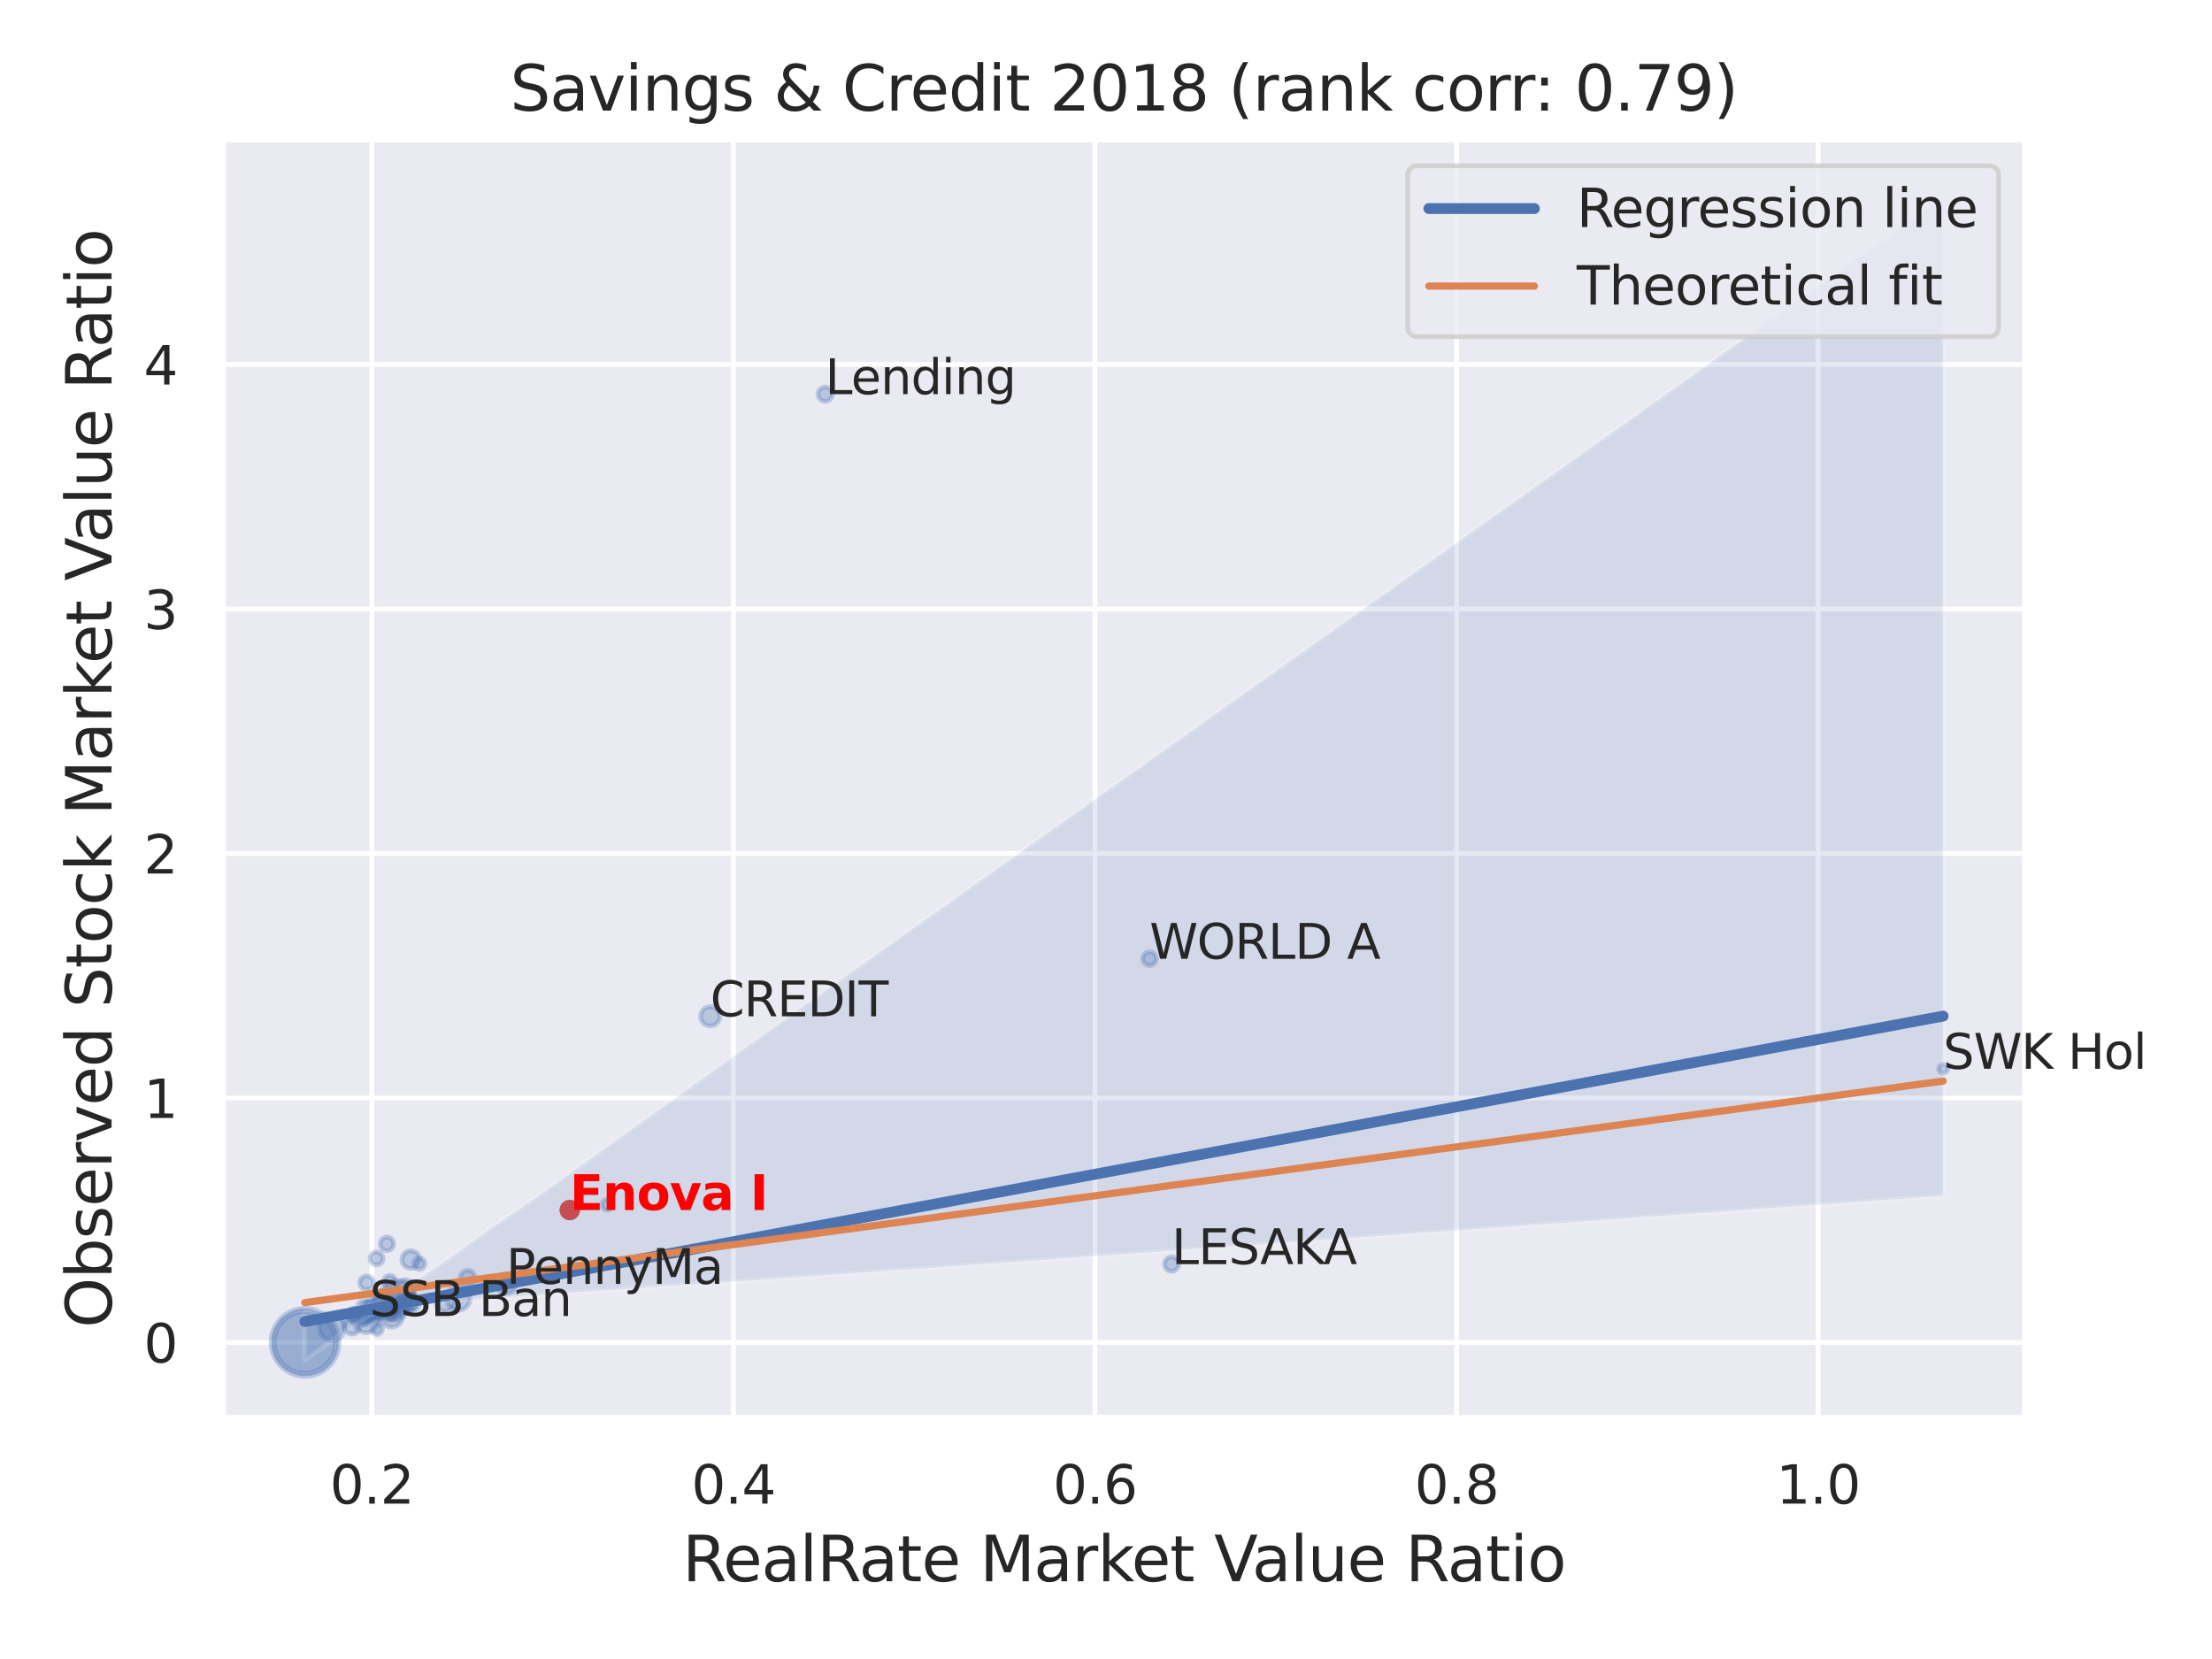 <?xml version="1.0" encoding="utf-8" standalone="no"?>
<!DOCTYPE svg PUBLIC "-//W3C//DTD SVG 1.1//EN"
  "http://www.w3.org/Graphics/SVG/1.1/DTD/svg11.dtd">
<svg xmlns:xlink="http://www.w3.org/1999/xlink" width="460.8pt" height="345.6pt" viewBox="0 0 460.8 345.6" xmlns="http://www.w3.org/2000/svg" version="1.1">
 <defs>
  <style type="text/css">*{stroke-linejoin: round; stroke-linecap: butt}</style>
 </defs>
 <g id="figure_1">
  <g id="patch_1">
   <path d="M 0 345.6 
L 460.8 345.6 
L 460.8 0 
L 0 0 
z
" style="fill: #ffffff"/>
  </g>
  <g id="axes_1">
   <g id="patch_2">
    <path d="M 46.44 295.38 
L 421.863 295.38 
L 421.863 29.04 
L 46.44 29.04 
z
" style="fill: #eaeaf2"/>
   </g>
   <g id="matplotlib.axis_1">
    <g id="xtick_1">
     <g id="line2d_1">
      <path d="M 77.459 295.38 
L 77.459 29.04 
" clip-path="url(#p3b5abe5552)" style="fill: none; stroke: #ffffff; stroke-linecap: round"/>
     </g>
     <g id="text_1">
      <!-- 0.2 -->
      <g style="fill: #262626" transform="translate(68.713 313.238) scale(0.11 -0.11)">
       <defs>
        <path id="DejaVuSans-30" d="M 2034 4250 
Q 1547 4250 1301 3770 
Q 1056 3291 1056 2328 
Q 1056 1369 1301 889 
Q 1547 409 2034 409 
Q 2525 409 2770 889 
Q 3016 1369 3016 2328 
Q 3016 3291 2770 3770 
Q 2525 4250 2034 4250 
z
M 2034 4750 
Q 2819 4750 3233 4129 
Q 3647 3509 3647 2328 
Q 3647 1150 3233 529 
Q 2819 -91 2034 -91 
Q 1250 -91 836 529 
Q 422 1150 422 2328 
Q 422 3509 836 4129 
Q 1250 4750 2034 4750 
z
" transform="scale(0.016)"/>
        <path id="DejaVuSans-2e" d="M 684 794 
L 1344 794 
L 1344 0 
L 684 0 
L 684 794 
z
" transform="scale(0.016)"/>
        <path id="DejaVuSans-32" d="M 1228 531 
L 3431 531 
L 3431 0 
L 469 0 
L 469 531 
Q 828 903 1448 1529 
Q 2069 2156 2228 2338 
Q 2531 2678 2651 2914 
Q 2772 3150 2772 3378 
Q 2772 3750 2511 3984 
Q 2250 4219 1831 4219 
Q 1534 4219 1204 4116 
Q 875 4013 500 3803 
L 500 4441 
Q 881 4594 1212 4672 
Q 1544 4750 1819 4750 
Q 2544 4750 2975 4387 
Q 3406 4025 3406 3419 
Q 3406 3131 3298 2873 
Q 3191 2616 2906 2266 
Q 2828 2175 2409 1742 
Q 1991 1309 1228 531 
z
" transform="scale(0.016)"/>
       </defs>
       <use xlink:href="#DejaVuSans-30"/>
       <use xlink:href="#DejaVuSans-2e" x="63.623"/>
       <use xlink:href="#DejaVuSans-32" x="95.41"/>
      </g>
     </g>
    </g>
    <g id="xtick_2">
     <g id="line2d_2">
      <path d="M 152.783 295.38 
L 152.783 29.04 
" clip-path="url(#p3b5abe5552)" style="fill: none; stroke: #ffffff; stroke-linecap: round"/>
     </g>
     <g id="text_2">
      <!-- 0.4 -->
      <g style="fill: #262626" transform="translate(144.036 313.238) scale(0.11 -0.11)">
       <defs>
        <path id="DejaVuSans-34" d="M 2419 4116 
L 825 1625 
L 2419 1625 
L 2419 4116 
z
M 2253 4666 
L 3047 4666 
L 3047 1625 
L 3713 1625 
L 3713 1100 
L 3047 1100 
L 3047 0 
L 2419 0 
L 2419 1100 
L 313 1100 
L 313 1709 
L 2253 4666 
z
" transform="scale(0.016)"/>
       </defs>
       <use xlink:href="#DejaVuSans-30"/>
       <use xlink:href="#DejaVuSans-2e" x="63.623"/>
       <use xlink:href="#DejaVuSans-34" x="95.41"/>
      </g>
     </g>
    </g>
    <g id="xtick_3">
     <g id="line2d_3">
      <path d="M 228.107 295.38 
L 228.107 29.04 
" clip-path="url(#p3b5abe5552)" style="fill: none; stroke: #ffffff; stroke-linecap: round"/>
     </g>
     <g id="text_3">
      <!-- 0.6 -->
      <g style="fill: #262626" transform="translate(219.36 313.238) scale(0.11 -0.11)">
       <defs>
        <path id="DejaVuSans-36" d="M 2113 2584 
Q 1688 2584 1439 2293 
Q 1191 2003 1191 1497 
Q 1191 994 1439 701 
Q 1688 409 2113 409 
Q 2538 409 2786 701 
Q 3034 994 3034 1497 
Q 3034 2003 2786 2293 
Q 2538 2584 2113 2584 
z
M 3366 4563 
L 3366 3988 
Q 3128 4100 2886 4159 
Q 2644 4219 2406 4219 
Q 1781 4219 1451 3797 
Q 1122 3375 1075 2522 
Q 1259 2794 1537 2939 
Q 1816 3084 2150 3084 
Q 2853 3084 3261 2657 
Q 3669 2231 3669 1497 
Q 3669 778 3244 343 
Q 2819 -91 2113 -91 
Q 1303 -91 875 529 
Q 447 1150 447 2328 
Q 447 3434 972 4092 
Q 1497 4750 2381 4750 
Q 2619 4750 2861 4703 
Q 3103 4656 3366 4563 
z
" transform="scale(0.016)"/>
       </defs>
       <use xlink:href="#DejaVuSans-30"/>
       <use xlink:href="#DejaVuSans-2e" x="63.623"/>
       <use xlink:href="#DejaVuSans-36" x="95.41"/>
      </g>
     </g>
    </g>
    <g id="xtick_4">
     <g id="line2d_4">
      <path d="M 303.43 295.38 
L 303.43 29.04 
" clip-path="url(#p3b5abe5552)" style="fill: none; stroke: #ffffff; stroke-linecap: round"/>
     </g>
     <g id="text_4">
      <!-- 0.8 -->
      <g style="fill: #262626" transform="translate(294.683 313.238) scale(0.11 -0.11)">
       <defs>
        <path id="DejaVuSans-38" d="M 2034 2216 
Q 1584 2216 1326 1975 
Q 1069 1734 1069 1313 
Q 1069 891 1326 650 
Q 1584 409 2034 409 
Q 2484 409 2743 651 
Q 3003 894 3003 1313 
Q 3003 1734 2745 1975 
Q 2488 2216 2034 2216 
z
M 1403 2484 
Q 997 2584 770 2862 
Q 544 3141 544 3541 
Q 544 4100 942 4425 
Q 1341 4750 2034 4750 
Q 2731 4750 3128 4425 
Q 3525 4100 3525 3541 
Q 3525 3141 3298 2862 
Q 3072 2584 2669 2484 
Q 3125 2378 3379 2068 
Q 3634 1759 3634 1313 
Q 3634 634 3220 271 
Q 2806 -91 2034 -91 
Q 1263 -91 848 271 
Q 434 634 434 1313 
Q 434 1759 690 2068 
Q 947 2378 1403 2484 
z
M 1172 3481 
Q 1172 3119 1398 2916 
Q 1625 2713 2034 2713 
Q 2441 2713 2670 2916 
Q 2900 3119 2900 3481 
Q 2900 3844 2670 4047 
Q 2441 4250 2034 4250 
Q 1625 4250 1398 4047 
Q 1172 3844 1172 3481 
z
" transform="scale(0.016)"/>
       </defs>
       <use xlink:href="#DejaVuSans-30"/>
       <use xlink:href="#DejaVuSans-2e" x="63.623"/>
       <use xlink:href="#DejaVuSans-38" x="95.41"/>
      </g>
     </g>
    </g>
    <g id="xtick_5">
     <g id="line2d_5">
      <path d="M 378.754 295.38 
L 378.754 29.04 
" clip-path="url(#p3b5abe5552)" style="fill: none; stroke: #ffffff; stroke-linecap: round"/>
     </g>
     <g id="text_5">
      <!-- 1.0 -->
      <g style="fill: #262626" transform="translate(370.007 313.238) scale(0.11 -0.11)">
       <defs>
        <path id="DejaVuSans-31" d="M 794 531 
L 1825 531 
L 1825 4091 
L 703 3866 
L 703 4441 
L 1819 4666 
L 2450 4666 
L 2450 531 
L 3481 531 
L 3481 0 
L 794 0 
L 794 531 
z
" transform="scale(0.016)"/>
       </defs>
       <use xlink:href="#DejaVuSans-31"/>
       <use xlink:href="#DejaVuSans-2e" x="63.623"/>
       <use xlink:href="#DejaVuSans-30" x="95.41"/>
      </g>
     </g>
    </g>
    <g id="text_6">
     <!-- RealRate Market Value Ratio -->
     <g style="fill: #262626" transform="translate(142.165 329.404) scale(0.13 -0.13)">
      <defs>
       <path id="DejaVuSans-52" d="M 2841 2188 
Q 3044 2119 3236 1894 
Q 3428 1669 3622 1275 
L 4263 0 
L 3584 0 
L 2988 1197 
Q 2756 1666 2539 1819 
Q 2322 1972 1947 1972 
L 1259 1972 
L 1259 0 
L 628 0 
L 628 4666 
L 2053 4666 
Q 2853 4666 3247 4331 
Q 3641 3997 3641 3322 
Q 3641 2881 3436 2590 
Q 3231 2300 2841 2188 
z
M 1259 4147 
L 1259 2491 
L 2053 2491 
Q 2509 2491 2742 2702 
Q 2975 2913 2975 3322 
Q 2975 3731 2742 3939 
Q 2509 4147 2053 4147 
L 1259 4147 
z
" transform="scale(0.016)"/>
       <path id="DejaVuSans-65" d="M 3597 1894 
L 3597 1613 
L 953 1613 
Q 991 1019 1311 708 
Q 1631 397 2203 397 
Q 2534 397 2845 478 
Q 3156 559 3463 722 
L 3463 178 
Q 3153 47 2828 -22 
Q 2503 -91 2169 -91 
Q 1331 -91 842 396 
Q 353 884 353 1716 
Q 353 2575 817 3079 
Q 1281 3584 2069 3584 
Q 2775 3584 3186 3129 
Q 3597 2675 3597 1894 
z
M 3022 2063 
Q 3016 2534 2758 2815 
Q 2500 3097 2075 3097 
Q 1594 3097 1305 2825 
Q 1016 2553 972 2059 
L 3022 2063 
z
" transform="scale(0.016)"/>
       <path id="DejaVuSans-61" d="M 2194 1759 
Q 1497 1759 1228 1600 
Q 959 1441 959 1056 
Q 959 750 1161 570 
Q 1363 391 1709 391 
Q 2188 391 2477 730 
Q 2766 1069 2766 1631 
L 2766 1759 
L 2194 1759 
z
M 3341 1997 
L 3341 0 
L 2766 0 
L 2766 531 
Q 2569 213 2275 61 
Q 1981 -91 1556 -91 
Q 1019 -91 701 211 
Q 384 513 384 1019 
Q 384 1609 779 1909 
Q 1175 2209 1959 2209 
L 2766 2209 
L 2766 2266 
Q 2766 2663 2505 2880 
Q 2244 3097 1772 3097 
Q 1472 3097 1187 3025 
Q 903 2953 641 2809 
L 641 3341 
Q 956 3463 1253 3523 
Q 1550 3584 1831 3584 
Q 2591 3584 2966 3190 
Q 3341 2797 3341 1997 
z
" transform="scale(0.016)"/>
       <path id="DejaVuSans-6c" d="M 603 4863 
L 1178 4863 
L 1178 0 
L 603 0 
L 603 4863 
z
" transform="scale(0.016)"/>
       <path id="DejaVuSans-74" d="M 1172 4494 
L 1172 3500 
L 2356 3500 
L 2356 3053 
L 1172 3053 
L 1172 1153 
Q 1172 725 1289 603 
Q 1406 481 1766 481 
L 2356 481 
L 2356 0 
L 1766 0 
Q 1100 0 847 248 
Q 594 497 594 1153 
L 594 3053 
L 172 3053 
L 172 3500 
L 594 3500 
L 594 4494 
L 1172 4494 
z
" transform="scale(0.016)"/>
       <path id="DejaVuSans-20" transform="scale(0.016)"/>
       <path id="DejaVuSans-4d" d="M 628 4666 
L 1569 4666 
L 2759 1491 
L 3956 4666 
L 4897 4666 
L 4897 0 
L 4281 0 
L 4281 4097 
L 3078 897 
L 2444 897 
L 1241 4097 
L 1241 0 
L 628 0 
L 628 4666 
z
" transform="scale(0.016)"/>
       <path id="DejaVuSans-72" d="M 2631 2963 
Q 2534 3019 2420 3045 
Q 2306 3072 2169 3072 
Q 1681 3072 1420 2755 
Q 1159 2438 1159 1844 
L 1159 0 
L 581 0 
L 581 3500 
L 1159 3500 
L 1159 2956 
Q 1341 3275 1631 3429 
Q 1922 3584 2338 3584 
Q 2397 3584 2469 3576 
Q 2541 3569 2628 3553 
L 2631 2963 
z
" transform="scale(0.016)"/>
       <path id="DejaVuSans-6b" d="M 581 4863 
L 1159 4863 
L 1159 1991 
L 2875 3500 
L 3609 3500 
L 1753 1863 
L 3688 0 
L 2938 0 
L 1159 1709 
L 1159 0 
L 581 0 
L 581 4863 
z
" transform="scale(0.016)"/>
       <path id="DejaVuSans-56" d="M 1831 0 
L 50 4666 
L 709 4666 
L 2188 738 
L 3669 4666 
L 4325 4666 
L 2547 0 
L 1831 0 
z
" transform="scale(0.016)"/>
       <path id="DejaVuSans-75" d="M 544 1381 
L 544 3500 
L 1119 3500 
L 1119 1403 
Q 1119 906 1312 657 
Q 1506 409 1894 409 
Q 2359 409 2629 706 
Q 2900 1003 2900 1516 
L 2900 3500 
L 3475 3500 
L 3475 0 
L 2900 0 
L 2900 538 
Q 2691 219 2414 64 
Q 2138 -91 1772 -91 
Q 1169 -91 856 284 
Q 544 659 544 1381 
z
M 1991 3584 
L 1991 3584 
z
" transform="scale(0.016)"/>
       <path id="DejaVuSans-69" d="M 603 3500 
L 1178 3500 
L 1178 0 
L 603 0 
L 603 3500 
z
M 603 4863 
L 1178 4863 
L 1178 4134 
L 603 4134 
L 603 4863 
z
" transform="scale(0.016)"/>
       <path id="DejaVuSans-6f" d="M 1959 3097 
Q 1497 3097 1228 2736 
Q 959 2375 959 1747 
Q 959 1119 1226 758 
Q 1494 397 1959 397 
Q 2419 397 2687 759 
Q 2956 1122 2956 1747 
Q 2956 2369 2687 2733 
Q 2419 3097 1959 3097 
z
M 1959 3584 
Q 2709 3584 3137 3096 
Q 3566 2609 3566 1747 
Q 3566 888 3137 398 
Q 2709 -91 1959 -91 
Q 1206 -91 779 398 
Q 353 888 353 1747 
Q 353 2609 779 3096 
Q 1206 3584 1959 3584 
z
" transform="scale(0.016)"/>
      </defs>
      <use xlink:href="#DejaVuSans-52"/>
      <use xlink:href="#DejaVuSans-65" x="64.982"/>
      <use xlink:href="#DejaVuSans-61" x="126.506"/>
      <use xlink:href="#DejaVuSans-6c" x="187.785"/>
      <use xlink:href="#DejaVuSans-52" x="215.568"/>
      <use xlink:href="#DejaVuSans-61" x="282.801"/>
      <use xlink:href="#DejaVuSans-74" x="344.08"/>
      <use xlink:href="#DejaVuSans-65" x="383.289"/>
      <use xlink:href="#DejaVuSans-20" x="444.812"/>
      <use xlink:href="#DejaVuSans-4d" x="476.6"/>
      <use xlink:href="#DejaVuSans-61" x="562.879"/>
      <use xlink:href="#DejaVuSans-72" x="624.158"/>
      <use xlink:href="#DejaVuSans-6b" x="665.271"/>
      <use xlink:href="#DejaVuSans-65" x="719.557"/>
      <use xlink:href="#DejaVuSans-74" x="781.08"/>
      <use xlink:href="#DejaVuSans-20" x="820.289"/>
      <use xlink:href="#DejaVuSans-56" x="852.076"/>
      <use xlink:href="#DejaVuSans-61" x="912.734"/>
      <use xlink:href="#DejaVuSans-6c" x="974.014"/>
      <use xlink:href="#DejaVuSans-75" x="1001.797"/>
      <use xlink:href="#DejaVuSans-65" x="1065.176"/>
      <use xlink:href="#DejaVuSans-20" x="1126.699"/>
      <use xlink:href="#DejaVuSans-52" x="1158.486"/>
      <use xlink:href="#DejaVuSans-61" x="1225.719"/>
      <use xlink:href="#DejaVuSans-74" x="1286.998"/>
      <use xlink:href="#DejaVuSans-69" x="1326.207"/>
      <use xlink:href="#DejaVuSans-6f" x="1353.99"/>
     </g>
    </g>
   </g>
   <g id="matplotlib.axis_2">
    <g id="ytick_1">
     <g id="line2d_6">
      <path d="M 46.44 279.654 
L 421.863 279.654 
" clip-path="url(#p3b5abe5552)" style="fill: none; stroke: #ffffff; stroke-linecap: round"/>
     </g>
     <g id="text_7">
      <!-- 0 -->
      <g style="fill: #262626" transform="translate(29.941 283.833) scale(0.11 -0.11)">
       <use xlink:href="#DejaVuSans-30"/>
      </g>
     </g>
    </g>
    <g id="ytick_2">
     <g id="line2d_7">
      <path d="M 46.44 228.721 
L 421.863 228.721 
" clip-path="url(#p3b5abe5552)" style="fill: none; stroke: #ffffff; stroke-linecap: round"/>
     </g>
     <g id="text_8">
      <!-- 1 -->
      <g style="fill: #262626" transform="translate(29.941 232.9) scale(0.11 -0.11)">
       <use xlink:href="#DejaVuSans-31"/>
      </g>
     </g>
    </g>
    <g id="ytick_3">
     <g id="line2d_8">
      <path d="M 46.44 177.788 
L 421.863 177.788 
" clip-path="url(#p3b5abe5552)" style="fill: none; stroke: #ffffff; stroke-linecap: round"/>
     </g>
     <g id="text_9">
      <!-- 2 -->
      <g style="fill: #262626" transform="translate(29.941 181.968) scale(0.11 -0.11)">
       <use xlink:href="#DejaVuSans-32"/>
      </g>
     </g>
    </g>
    <g id="ytick_4">
     <g id="line2d_9">
      <path d="M 46.44 126.856 
L 421.863 126.856 
" clip-path="url(#p3b5abe5552)" style="fill: none; stroke: #ffffff; stroke-linecap: round"/>
     </g>
     <g id="text_10">
      <!-- 3 -->
      <g style="fill: #262626" transform="translate(29.941 131.035) scale(0.11 -0.11)">
       <defs>
        <path id="DejaVuSans-33" d="M 2597 2516 
Q 3050 2419 3304 2112 
Q 3559 1806 3559 1356 
Q 3559 666 3084 287 
Q 2609 -91 1734 -91 
Q 1441 -91 1130 -33 
Q 819 25 488 141 
L 488 750 
Q 750 597 1062 519 
Q 1375 441 1716 441 
Q 2309 441 2620 675 
Q 2931 909 2931 1356 
Q 2931 1769 2642 2001 
Q 2353 2234 1838 2234 
L 1294 2234 
L 1294 2753 
L 1863 2753 
Q 2328 2753 2575 2939 
Q 2822 3125 2822 3475 
Q 2822 3834 2567 4026 
Q 2313 4219 1838 4219 
Q 1578 4219 1281 4162 
Q 984 4106 628 3988 
L 628 4550 
Q 988 4650 1302 4700 
Q 1616 4750 1894 4750 
Q 2613 4750 3031 4423 
Q 3450 4097 3450 3541 
Q 3450 3153 3228 2886 
Q 3006 2619 2597 2516 
z
" transform="scale(0.016)"/>
       </defs>
       <use xlink:href="#DejaVuSans-33"/>
      </g>
     </g>
    </g>
    <g id="ytick_5">
     <g id="line2d_10">
      <path d="M 46.44 75.923 
L 421.863 75.923 
" clip-path="url(#p3b5abe5552)" style="fill: none; stroke: #ffffff; stroke-linecap: round"/>
     </g>
     <g id="text_11">
      <!-- 4 -->
      <g style="fill: #262626" transform="translate(29.941 80.102) scale(0.11 -0.11)">
       <use xlink:href="#DejaVuSans-34"/>
      </g>
     </g>
    </g>
    <g id="text_12">
     <!-- Observed Stock Market Value Ratio -->
     <g style="fill: #262626" transform="translate(23.238 276.612) rotate(-90) scale(0.13 -0.13)">
      <defs>
       <path id="DejaVuSans-4f" d="M 2522 4238 
Q 1834 4238 1429 3725 
Q 1025 3213 1025 2328 
Q 1025 1447 1429 934 
Q 1834 422 2522 422 
Q 3209 422 3611 934 
Q 4013 1447 4013 2328 
Q 4013 3213 3611 3725 
Q 3209 4238 2522 4238 
z
M 2522 4750 
Q 3503 4750 4090 4092 
Q 4678 3434 4678 2328 
Q 4678 1225 4090 567 
Q 3503 -91 2522 -91 
Q 1538 -91 948 565 
Q 359 1222 359 2328 
Q 359 3434 948 4092 
Q 1538 4750 2522 4750 
z
" transform="scale(0.016)"/>
       <path id="DejaVuSans-62" d="M 3116 1747 
Q 3116 2381 2855 2742 
Q 2594 3103 2138 3103 
Q 1681 3103 1420 2742 
Q 1159 2381 1159 1747 
Q 1159 1113 1420 752 
Q 1681 391 2138 391 
Q 2594 391 2855 752 
Q 3116 1113 3116 1747 
z
M 1159 2969 
Q 1341 3281 1617 3432 
Q 1894 3584 2278 3584 
Q 2916 3584 3314 3078 
Q 3713 2572 3713 1747 
Q 3713 922 3314 415 
Q 2916 -91 2278 -91 
Q 1894 -91 1617 61 
Q 1341 213 1159 525 
L 1159 0 
L 581 0 
L 581 4863 
L 1159 4863 
L 1159 2969 
z
" transform="scale(0.016)"/>
       <path id="DejaVuSans-73" d="M 2834 3397 
L 2834 2853 
Q 2591 2978 2328 3040 
Q 2066 3103 1784 3103 
Q 1356 3103 1142 2972 
Q 928 2841 928 2578 
Q 928 2378 1081 2264 
Q 1234 2150 1697 2047 
L 1894 2003 
Q 2506 1872 2764 1633 
Q 3022 1394 3022 966 
Q 3022 478 2636 193 
Q 2250 -91 1575 -91 
Q 1294 -91 989 -36 
Q 684 19 347 128 
L 347 722 
Q 666 556 975 473 
Q 1284 391 1588 391 
Q 1994 391 2212 530 
Q 2431 669 2431 922 
Q 2431 1156 2273 1281 
Q 2116 1406 1581 1522 
L 1381 1569 
Q 847 1681 609 1914 
Q 372 2147 372 2553 
Q 372 3047 722 3315 
Q 1072 3584 1716 3584 
Q 2034 3584 2315 3537 
Q 2597 3491 2834 3397 
z
" transform="scale(0.016)"/>
       <path id="DejaVuSans-76" d="M 191 3500 
L 800 3500 
L 1894 563 
L 2988 3500 
L 3597 3500 
L 2284 0 
L 1503 0 
L 191 3500 
z
" transform="scale(0.016)"/>
       <path id="DejaVuSans-64" d="M 2906 2969 
L 2906 4863 
L 3481 4863 
L 3481 0 
L 2906 0 
L 2906 525 
Q 2725 213 2448 61 
Q 2172 -91 1784 -91 
Q 1150 -91 751 415 
Q 353 922 353 1747 
Q 353 2572 751 3078 
Q 1150 3584 1784 3584 
Q 2172 3584 2448 3432 
Q 2725 3281 2906 2969 
z
M 947 1747 
Q 947 1113 1208 752 
Q 1469 391 1925 391 
Q 2381 391 2643 752 
Q 2906 1113 2906 1747 
Q 2906 2381 2643 2742 
Q 2381 3103 1925 3103 
Q 1469 3103 1208 2742 
Q 947 2381 947 1747 
z
" transform="scale(0.016)"/>
       <path id="DejaVuSans-53" d="M 3425 4513 
L 3425 3897 
Q 3066 4069 2747 4153 
Q 2428 4238 2131 4238 
Q 1616 4238 1336 4038 
Q 1056 3838 1056 3469 
Q 1056 3159 1242 3001 
Q 1428 2844 1947 2747 
L 2328 2669 
Q 3034 2534 3370 2195 
Q 3706 1856 3706 1288 
Q 3706 609 3251 259 
Q 2797 -91 1919 -91 
Q 1588 -91 1214 -16 
Q 841 59 441 206 
L 441 856 
Q 825 641 1194 531 
Q 1563 422 1919 422 
Q 2459 422 2753 634 
Q 3047 847 3047 1241 
Q 3047 1584 2836 1778 
Q 2625 1972 2144 2069 
L 1759 2144 
Q 1053 2284 737 2584 
Q 422 2884 422 3419 
Q 422 4038 858 4394 
Q 1294 4750 2059 4750 
Q 2388 4750 2728 4690 
Q 3069 4631 3425 4513 
z
" transform="scale(0.016)"/>
       <path id="DejaVuSans-63" d="M 3122 3366 
L 3122 2828 
Q 2878 2963 2633 3030 
Q 2388 3097 2138 3097 
Q 1578 3097 1268 2742 
Q 959 2388 959 1747 
Q 959 1106 1268 751 
Q 1578 397 2138 397 
Q 2388 397 2633 464 
Q 2878 531 3122 666 
L 3122 134 
Q 2881 22 2623 -34 
Q 2366 -91 2075 -91 
Q 1284 -91 818 406 
Q 353 903 353 1747 
Q 353 2603 823 3093 
Q 1294 3584 2113 3584 
Q 2378 3584 2631 3529 
Q 2884 3475 3122 3366 
z
" transform="scale(0.016)"/>
      </defs>
      <use xlink:href="#DejaVuSans-4f"/>
      <use xlink:href="#DejaVuSans-62" x="78.711"/>
      <use xlink:href="#DejaVuSans-73" x="142.188"/>
      <use xlink:href="#DejaVuSans-65" x="194.287"/>
      <use xlink:href="#DejaVuSans-72" x="255.811"/>
      <use xlink:href="#DejaVuSans-76" x="296.924"/>
      <use xlink:href="#DejaVuSans-65" x="356.104"/>
      <use xlink:href="#DejaVuSans-64" x="417.627"/>
      <use xlink:href="#DejaVuSans-20" x="481.104"/>
      <use xlink:href="#DejaVuSans-53" x="512.891"/>
      <use xlink:href="#DejaVuSans-74" x="576.367"/>
      <use xlink:href="#DejaVuSans-6f" x="615.576"/>
      <use xlink:href="#DejaVuSans-63" x="676.758"/>
      <use xlink:href="#DejaVuSans-6b" x="731.738"/>
      <use xlink:href="#DejaVuSans-20" x="789.648"/>
      <use xlink:href="#DejaVuSans-4d" x="821.436"/>
      <use xlink:href="#DejaVuSans-61" x="907.715"/>
      <use xlink:href="#DejaVuSans-72" x="968.994"/>
      <use xlink:href="#DejaVuSans-6b" x="1010.107"/>
      <use xlink:href="#DejaVuSans-65" x="1064.393"/>
      <use xlink:href="#DejaVuSans-74" x="1125.916"/>
      <use xlink:href="#DejaVuSans-20" x="1165.125"/>
      <use xlink:href="#DejaVuSans-56" x="1196.912"/>
      <use xlink:href="#DejaVuSans-61" x="1257.57"/>
      <use xlink:href="#DejaVuSans-6c" x="1318.85"/>
      <use xlink:href="#DejaVuSans-75" x="1346.633"/>
      <use xlink:href="#DejaVuSans-65" x="1410.012"/>
      <use xlink:href="#DejaVuSans-20" x="1471.535"/>
      <use xlink:href="#DejaVuSans-52" x="1503.322"/>
      <use xlink:href="#DejaVuSans-61" x="1570.555"/>
      <use xlink:href="#DejaVuSans-74" x="1631.834"/>
      <use xlink:href="#DejaVuSans-69" x="1671.043"/>
      <use xlink:href="#DejaVuSans-6f" x="1698.826"/>
     </g>
    </g>
   </g>
   <g id="PathCollection_1">
    <path d="M 239.46 201.143 
C 239.835 201.143 240.195 200.994 240.46 200.729 
C 240.725 200.464 240.874 200.104 240.874 199.73 
C 240.874 199.355 240.725 198.995 240.46 198.73 
C 240.195 198.465 239.835 198.316 239.46 198.316 
C 239.085 198.316 238.726 198.465 238.461 198.73 
C 238.196 198.995 238.047 199.355 238.047 199.73 
C 238.047 200.104 238.196 200.464 238.461 200.729 
C 238.726 200.994 239.085 201.143 239.46 201.143 
z
" clip-path="url(#p3b5abe5552)" style="fill: #4c72b0; fill-opacity: 0.3; stroke: #4c72b0; stroke-opacity: 0.3"/>
    <path d="M 63.557 286.706 
C 65.432 286.706 67.231 285.961 68.557 284.635 
C 69.883 283.309 70.628 281.51 70.628 279.635 
C 70.628 277.76 69.883 275.961 68.557 274.635 
C 67.231 273.309 65.432 272.564 63.557 272.564 
C 61.681 272.564 59.883 273.309 58.557 274.635 
C 57.231 275.961 56.486 277.76 56.486 279.635 
C 56.486 281.51 57.231 283.309 58.557 284.635 
C 59.883 285.961 61.681 286.706 63.557 286.706 
z
" clip-path="url(#p3b5abe5552)" style="fill: #4c72b0; fill-opacity: 0.3; stroke: #4c72b0; stroke-opacity: 0.3"/>
    <path d="M 80.608 260.533 
C 80.982 260.533 81.341 260.384 81.606 260.12 
C 81.87 259.855 82.019 259.496 82.019 259.122 
C 82.019 258.748 81.87 258.389 81.606 258.125 
C 81.341 257.86 80.982 257.711 80.608 257.711 
C 80.234 257.711 79.875 257.86 79.611 258.125 
C 79.346 258.389 79.198 258.748 79.198 259.122 
C 79.198 259.496 79.346 259.855 79.611 260.12 
C 79.875 260.384 80.234 260.533 80.608 260.533 
z
" clip-path="url(#p3b5abe5552)" style="fill: #4c72b0; fill-opacity: 0.3; stroke: #4c72b0; stroke-opacity: 0.3"/>
    <path d="M 78.019 275.061 
C 78.43 275.061 78.825 274.898 79.115 274.607 
C 79.406 274.316 79.569 273.922 79.569 273.511 
C 79.569 273.1 79.406 272.706 79.115 272.415 
C 78.825 272.125 78.43 271.961 78.019 271.961 
C 77.608 271.961 77.214 272.125 76.923 272.415 
C 76.633 272.706 76.469 273.1 76.469 273.511 
C 76.469 273.922 76.633 274.316 76.923 274.607 
C 77.214 274.898 77.608 275.061 78.019 275.061 
z
" clip-path="url(#p3b5abe5552)" style="fill: #4c72b0; fill-opacity: 0.3; stroke: #4c72b0; stroke-opacity: 0.3"/>
    <path d="M 147.966 213.718 
C 148.497 213.718 149.007 213.507 149.382 213.131 
C 149.758 212.756 149.969 212.246 149.969 211.715 
C 149.969 211.184 149.758 210.675 149.382 210.3 
C 149.007 209.924 148.497 209.713 147.966 209.713 
C 147.435 209.713 146.926 209.924 146.551 210.3 
C 146.175 210.675 145.964 211.184 145.964 211.715 
C 145.964 212.246 146.175 212.756 146.551 213.131 
C 146.926 213.507 147.435 213.718 147.966 213.718 
z
" clip-path="url(#p3b5abe5552)" style="fill: #4c72b0; fill-opacity: 0.3; stroke: #4c72b0; stroke-opacity: 0.3"/>
    <path d="M 78.983 272.7 
C 79.397 272.7 79.795 272.536 80.088 272.243 
C 80.381 271.95 80.545 271.552 80.545 271.138 
C 80.545 270.723 80.381 270.326 80.088 270.033 
C 79.795 269.74 79.397 269.575 78.983 269.575 
C 78.568 269.575 78.171 269.74 77.878 270.033 
C 77.585 270.326 77.42 270.723 77.42 271.138 
C 77.42 271.552 77.585 271.95 77.878 272.243 
C 78.171 272.536 78.568 272.7 78.983 272.7 
z
" clip-path="url(#p3b5abe5552)" style="fill: #4c72b0; fill-opacity: 0.3; stroke: #4c72b0; stroke-opacity: 0.3"/>
    <path d="M 75.787 273.825 
C 76.159 273.825 76.516 273.677 76.779 273.414 
C 77.042 273.151 77.19 272.794 77.19 272.422 
C 77.19 272.05 77.042 271.693 76.779 271.43 
C 76.516 271.167 76.159 271.019 75.787 271.019 
C 75.415 271.019 75.058 271.167 74.795 271.43 
C 74.532 271.693 74.384 272.05 74.384 272.422 
C 74.384 272.794 74.532 273.151 74.795 273.414 
C 75.058 273.677 75.415 273.825 75.787 273.825 
z
" clip-path="url(#p3b5abe5552)" style="fill: #4c72b0; fill-opacity: 0.3; stroke: #4c72b0; stroke-opacity: 0.3"/>
    <path d="M 81.071 273.787 
C 81.412 273.787 81.739 273.652 81.98 273.411 
C 82.22 273.17 82.356 272.843 82.356 272.503 
C 82.356 272.162 82.22 271.835 81.98 271.594 
C 81.739 271.354 81.412 271.218 81.071 271.218 
C 80.731 271.218 80.404 271.354 80.163 271.594 
C 79.922 271.835 79.787 272.162 79.787 272.503 
C 79.787 272.843 79.922 273.17 80.163 273.411 
C 80.404 273.652 80.731 273.787 81.071 273.787 
z
" clip-path="url(#p3b5abe5552)" style="fill: #4c72b0; fill-opacity: 0.3; stroke: #4c72b0; stroke-opacity: 0.3"/>
    <path d="M 126.472 252.079 
C 126.764 252.079 127.044 251.963 127.251 251.756 
C 127.457 251.55 127.574 251.27 127.574 250.978 
C 127.574 250.685 127.457 250.405 127.251 250.199 
C 127.044 249.992 126.764 249.876 126.472 249.876 
C 126.18 249.876 125.9 249.992 125.693 250.199 
C 125.487 250.405 125.37 250.685 125.37 250.978 
C 125.37 251.27 125.487 251.55 125.693 251.756 
C 125.9 251.963 126.18 252.079 126.472 252.079 
z
" clip-path="url(#p3b5abe5552)" style="fill: #4c72b0; fill-opacity: 0.3; stroke: #4c72b0; stroke-opacity: 0.3"/>
    <path d="M 78.497 277.975 
C 78.803 277.975 79.097 277.853 79.313 277.637 
C 79.53 277.42 79.651 277.127 79.651 276.821 
C 79.651 276.514 79.53 276.221 79.313 276.004 
C 79.097 275.788 78.803 275.666 78.497 275.666 
C 78.191 275.666 77.897 275.788 77.681 276.004 
C 77.464 276.221 77.343 276.514 77.343 276.821 
C 77.343 277.127 77.464 277.42 77.681 277.637 
C 77.897 277.853 78.191 277.975 78.497 277.975 
z
" clip-path="url(#p3b5abe5552)" style="fill: #4c72b0; fill-opacity: 0.3; stroke: #4c72b0; stroke-opacity: 0.3"/>
    <path d="M 63.505 286.028 
C 65.2 286.028 66.826 285.354 68.024 284.156 
C 69.223 282.957 69.896 281.332 69.896 279.636 
C 69.896 277.941 69.223 276.316 68.024 275.117 
C 66.826 273.918 65.2 273.245 63.505 273.245 
C 61.81 273.245 60.184 273.918 58.985 275.117 
C 57.787 276.316 57.113 277.941 57.113 279.636 
C 57.113 281.332 57.787 282.957 58.985 284.156 
C 60.184 285.354 61.81 286.028 63.505 286.028 
z
" clip-path="url(#p3b5abe5552)" style="fill: #4c72b0; fill-opacity: 0.3; stroke: #4c72b0; stroke-opacity: 0.3"/>
    <path d="M 82.303 274.939 
C 83.007 274.939 83.682 274.659 84.179 274.162 
C 84.677 273.664 84.956 272.99 84.956 272.286 
C 84.956 271.583 84.677 270.908 84.179 270.41 
C 83.682 269.913 83.007 269.633 82.303 269.633 
C 81.6 269.633 80.925 269.913 80.428 270.41 
C 79.93 270.908 79.651 271.583 79.651 272.286 
C 79.651 272.99 79.93 273.664 80.428 274.162 
C 80.925 274.659 81.6 274.939 82.303 274.939 
z
" clip-path="url(#p3b5abe5552)" style="fill: #4c72b0; fill-opacity: 0.3; stroke: #4c72b0; stroke-opacity: 0.3"/>
    <path d="M 77.415 273.441 
C 77.79 273.441 78.151 273.292 78.417 273.026 
C 78.682 272.761 78.832 272.4 78.832 272.024 
C 78.832 271.649 78.682 271.288 78.417 271.022 
C 78.151 270.757 77.79 270.607 77.415 270.607 
C 77.039 270.607 76.678 270.757 76.413 271.022 
C 76.147 271.288 75.998 271.649 75.998 272.024 
C 75.998 272.4 76.147 272.761 76.413 273.026 
C 76.678 273.292 77.039 273.441 77.415 273.441 
z
" clip-path="url(#p3b5abe5552)" style="fill: #4c72b0; fill-opacity: 0.3; stroke: #4c72b0; stroke-opacity: 0.3"/>
    <path d="M 244.07 264.828 
C 244.465 264.828 244.844 264.671 245.123 264.391 
C 245.402 264.112 245.559 263.733 245.559 263.338 
C 245.559 262.943 245.402 262.564 245.123 262.285 
C 244.844 262.005 244.465 261.848 244.07 261.848 
C 243.675 261.848 243.296 262.005 243.016 262.285 
C 242.737 262.564 242.58 262.943 242.58 263.338 
C 242.58 263.733 242.737 264.112 243.016 264.391 
C 243.296 264.671 243.675 264.828 244.07 264.828 
z
" clip-path="url(#p3b5abe5552)" style="fill: #4c72b0; fill-opacity: 0.3; stroke: #4c72b0; stroke-opacity: 0.3"/>
    <path d="M 84.414 270.427 
C 84.921 270.427 85.408 270.225 85.767 269.866 
C 86.126 269.507 86.328 269.021 86.328 268.513 
C 86.328 268.006 86.126 267.519 85.767 267.16 
C 85.408 266.801 84.921 266.599 84.414 266.599 
C 83.906 266.599 83.419 266.801 83.061 267.16 
C 82.702 267.519 82.5 268.006 82.5 268.513 
C 82.5 269.021 82.702 269.507 83.061 269.866 
C 83.419 270.225 83.906 270.427 84.414 270.427 
z
" clip-path="url(#p3b5abe5552)" style="fill: #4c72b0; fill-opacity: 0.3; stroke: #4c72b0; stroke-opacity: 0.3"/>
    <path d="M 81.402 273.742 
C 81.947 273.742 82.471 273.525 82.857 273.139 
C 83.243 272.753 83.46 272.23 83.46 271.684 
C 83.46 271.138 83.243 270.615 82.857 270.229 
C 82.471 269.843 81.947 269.626 81.402 269.626 
C 80.856 269.626 80.332 269.843 79.946 270.229 
C 79.56 270.615 79.344 271.138 79.344 271.684 
C 79.344 272.23 79.56 272.753 79.946 273.139 
C 80.332 273.525 80.856 273.742 81.402 273.742 
z
" clip-path="url(#p3b5abe5552)" style="fill: #4c72b0; fill-opacity: 0.3; stroke: #4c72b0; stroke-opacity: 0.3"/>
    <path d="M 79.338 272.458 
C 79.686 272.458 80.02 272.319 80.267 272.073 
C 80.513 271.827 80.651 271.492 80.651 271.144 
C 80.651 270.796 80.513 270.462 80.267 270.215 
C 80.02 269.969 79.686 269.831 79.338 269.831 
C 78.99 269.831 78.656 269.969 78.409 270.215 
C 78.163 270.462 78.024 270.796 78.024 271.144 
C 78.024 271.492 78.163 271.827 78.409 272.073 
C 78.656 272.319 78.99 272.458 79.338 272.458 
z
" clip-path="url(#p3b5abe5552)" style="fill: #4c72b0; fill-opacity: 0.3; stroke: #4c72b0; stroke-opacity: 0.3"/>
    <path d="M 76.355 268.645 
C 76.732 268.645 77.092 268.495 77.359 268.229 
C 77.625 267.963 77.774 267.602 77.774 267.226 
C 77.774 266.85 77.625 266.489 77.359 266.223 
C 77.092 265.957 76.732 265.807 76.355 265.807 
C 75.979 265.807 75.618 265.957 75.352 266.223 
C 75.086 266.489 74.936 266.85 74.936 267.226 
C 74.936 267.602 75.086 267.963 75.352 268.229 
C 75.618 268.495 75.979 268.645 76.355 268.645 
z
" clip-path="url(#p3b5abe5552)" style="fill: #4c72b0; fill-opacity: 0.3; stroke: #4c72b0; stroke-opacity: 0.3"/>
    <path d="M 92.688 273.188 
C 93.206 273.188 93.703 272.983 94.069 272.616 
C 94.435 272.25 94.641 271.754 94.641 271.236 
C 94.641 270.718 94.435 270.221 94.069 269.855 
C 93.703 269.489 93.206 269.283 92.688 269.283 
C 92.17 269.283 91.674 269.489 91.308 269.855 
C 90.941 270.221 90.736 270.718 90.736 271.236 
C 90.736 271.754 90.941 272.25 91.308 272.616 
C 91.674 272.983 92.17 273.188 92.688 273.188 
z
" clip-path="url(#p3b5abe5552)" style="fill: #4c72b0; fill-opacity: 0.3; stroke: #4c72b0; stroke-opacity: 0.3"/>
    <path d="M 404.798 223.578 
C 405.044 223.578 405.279 223.48 405.453 223.307 
C 405.627 223.133 405.724 222.897 405.724 222.652 
C 405.724 222.406 405.627 222.171 405.453 221.997 
C 405.279 221.823 405.044 221.726 404.798 221.726 
C 404.552 221.726 404.317 221.823 404.143 221.997 
C 403.97 222.171 403.872 222.406 403.872 222.652 
C 403.872 222.897 403.97 223.133 404.143 223.307 
C 404.317 223.48 404.552 223.578 404.798 223.578 
z
" clip-path="url(#p3b5abe5552)" style="fill: #4c72b0; fill-opacity: 0.3; stroke: #4c72b0; stroke-opacity: 0.3"/>
    <path d="M 81.584 276.468 
C 82.188 276.468 82.767 276.228 83.194 275.801 
C 83.621 275.374 83.86 274.795 83.86 274.191 
C 83.86 273.587 83.621 273.008 83.194 272.581 
C 82.767 272.154 82.188 271.914 81.584 271.914 
C 80.98 271.914 80.401 272.154 79.974 272.581 
C 79.547 273.008 79.307 273.587 79.307 274.191 
C 79.307 274.795 79.547 275.374 79.974 275.801 
C 80.401 276.228 80.98 276.468 81.584 276.468 
z
" clip-path="url(#p3b5abe5552)" style="fill: #4c72b0; fill-opacity: 0.3; stroke: #4c72b0; stroke-opacity: 0.3"/>
    <path d="M 76.559 275.351 
C 76.941 275.351 77.308 275.2 77.578 274.929 
C 77.848 274.659 78 274.293 78 273.91 
C 78 273.528 77.848 273.162 77.578 272.891 
C 77.308 272.621 76.941 272.469 76.559 272.469 
C 76.177 272.469 75.81 272.621 75.54 272.891 
C 75.27 273.162 75.118 273.528 75.118 273.91 
C 75.118 274.293 75.27 274.659 75.54 274.929 
C 75.81 275.2 76.177 275.351 76.559 275.351 
z
" clip-path="url(#p3b5abe5552)" style="fill: #4c72b0; fill-opacity: 0.3; stroke: #4c72b0; stroke-opacity: 0.3"/>
    <path d="M 79.141 274.729 
C 79.564 274.729 79.97 274.561 80.27 274.262 
C 80.569 273.962 80.738 273.556 80.738 273.132 
C 80.738 272.709 80.569 272.303 80.27 272.003 
C 79.97 271.704 79.564 271.535 79.141 271.535 
C 78.717 271.535 78.311 271.704 78.011 272.003 
C 77.712 272.303 77.544 272.709 77.544 273.132 
C 77.544 273.556 77.712 273.962 78.011 274.262 
C 78.311 274.561 78.717 274.729 79.141 274.729 
z
" clip-path="url(#p3b5abe5552)" style="fill: #4c72b0; fill-opacity: 0.3; stroke: #4c72b0; stroke-opacity: 0.3"/>
    <path d="M 85.057 273.136 
C 85.455 273.136 85.837 272.978 86.119 272.696 
C 86.401 272.414 86.559 272.032 86.559 271.634 
C 86.559 271.235 86.401 270.853 86.119 270.571 
C 85.837 270.29 85.455 270.131 85.057 270.131 
C 84.658 270.131 84.276 270.29 83.994 270.571 
C 83.712 270.853 83.554 271.235 83.554 271.634 
C 83.554 272.032 83.712 272.414 83.994 272.696 
C 84.276 272.978 84.658 273.136 85.057 273.136 
z
" clip-path="url(#p3b5abe5552)" style="fill: #4c72b0; fill-opacity: 0.3; stroke: #4c72b0; stroke-opacity: 0.3"/>
    <path d="M 76.842 273.757 
C 77.195 273.757 77.533 273.617 77.782 273.368 
C 78.031 273.119 78.171 272.781 78.171 272.428 
C 78.171 272.076 78.031 271.738 77.782 271.489 
C 77.533 271.239 77.195 271.099 76.842 271.099 
C 76.49 271.099 76.152 271.239 75.903 271.489 
C 75.653 271.738 75.513 272.076 75.513 272.428 
C 75.513 272.781 75.653 273.119 75.903 273.368 
C 76.152 273.617 76.49 273.757 76.842 273.757 
z
" clip-path="url(#p3b5abe5552)" style="fill: #4c72b0; fill-opacity: 0.3; stroke: #4c72b0; stroke-opacity: 0.3"/>
    <path d="M 84.716 272.979 
C 85.289 272.979 85.838 272.751 86.244 272.346 
C 86.649 271.94 86.876 271.391 86.876 270.818 
C 86.876 270.245 86.649 269.695 86.244 269.29 
C 85.838 268.885 85.289 268.657 84.716 268.657 
C 84.143 268.657 83.593 268.885 83.188 269.29 
C 82.783 269.695 82.555 270.245 82.555 270.818 
C 82.555 271.391 82.783 271.94 83.188 272.346 
C 83.593 272.751 84.143 272.979 84.716 272.979 
z
" clip-path="url(#p3b5abe5552)" style="fill: #4c72b0; fill-opacity: 0.3; stroke: #4c72b0; stroke-opacity: 0.3"/>
    <path d="M 73.345 277.916 
C 73.79 277.916 74.217 277.739 74.532 277.424 
C 74.847 277.109 75.024 276.682 75.024 276.237 
C 75.024 275.791 74.847 275.364 74.532 275.049 
C 74.217 274.734 73.79 274.557 73.345 274.557 
C 72.899 274.557 72.472 274.734 72.157 275.049 
C 71.842 275.364 71.665 275.791 71.665 276.237 
C 71.665 276.682 71.842 277.109 72.157 277.424 
C 72.472 277.739 72.899 277.916 73.345 277.916 
z
" clip-path="url(#p3b5abe5552)" style="fill: #4c72b0; fill-opacity: 0.3; stroke: #4c72b0; stroke-opacity: 0.3"/>
    <path d="M 69.157 279.246 
C 69.856 279.246 70.526 278.969 71.02 278.474 
C 71.515 277.98 71.792 277.31 71.792 276.611 
C 71.792 275.912 71.515 275.241 71.02 274.747 
C 70.526 274.253 69.856 273.975 69.157 273.975 
C 68.458 273.975 67.787 274.253 67.293 274.747 
C 66.799 275.241 66.521 275.912 66.521 276.611 
C 66.521 277.31 66.799 277.98 67.293 278.474 
C 67.787 278.969 68.458 279.246 69.157 279.246 
z
" clip-path="url(#p3b5abe5552)" style="fill: #4c72b0; fill-opacity: 0.3; stroke: #4c72b0; stroke-opacity: 0.3"/>
    <path d="M 81.314 272.898 
C 81.716 272.898 82.102 272.738 82.386 272.454 
C 82.67 272.17 82.83 271.785 82.83 271.383 
C 82.83 270.981 82.67 270.596 82.386 270.311 
C 82.102 270.027 81.716 269.868 81.314 269.868 
C 80.913 269.868 80.527 270.027 80.243 270.311 
C 79.959 270.596 79.799 270.981 79.799 271.383 
C 79.799 271.785 79.959 272.17 80.243 272.454 
C 80.527 272.738 80.913 272.898 81.314 272.898 
z
" clip-path="url(#p3b5abe5552)" style="fill: #4c72b0; fill-opacity: 0.3; stroke: #4c72b0; stroke-opacity: 0.3"/>
    <path d="M 73.642 275.001 
C 73.974 275.001 74.293 274.869 74.528 274.634 
C 74.763 274.399 74.896 274.08 74.896 273.748 
C 74.896 273.415 74.763 273.096 74.528 272.861 
C 74.293 272.626 73.974 272.494 73.642 272.494 
C 73.309 272.494 72.99 272.626 72.755 272.861 
C 72.52 273.096 72.388 273.415 72.388 273.748 
C 72.388 274.08 72.52 274.399 72.755 274.634 
C 72.99 274.869 73.309 275.001 73.642 275.001 
z
" clip-path="url(#p3b5abe5552)" style="fill: #4c72b0; fill-opacity: 0.3; stroke: #4c72b0; stroke-opacity: 0.3"/>
    <path d="M 84.037 271.743 
C 84.359 271.743 84.667 271.615 84.894 271.388 
C 85.122 271.16 85.25 270.852 85.25 270.53 
C 85.25 270.209 85.122 269.9 84.894 269.673 
C 84.667 269.445 84.359 269.317 84.037 269.317 
C 83.715 269.317 83.407 269.445 83.179 269.673 
C 82.952 269.9 82.824 270.209 82.824 270.53 
C 82.824 270.852 82.952 271.16 83.179 271.388 
C 83.407 271.615 83.715 271.743 84.037 271.743 
z
" clip-path="url(#p3b5abe5552)" style="fill: #4c72b0; fill-opacity: 0.3; stroke: #4c72b0; stroke-opacity: 0.3"/>
    <path d="M 81.841 274.129 
C 82.202 274.129 82.549 273.985 82.805 273.73 
C 83.06 273.474 83.204 273.127 83.204 272.766 
C 83.204 272.404 83.06 272.057 82.805 271.802 
C 82.549 271.546 82.202 271.402 81.841 271.402 
C 81.479 271.402 81.132 271.546 80.877 271.802 
C 80.621 272.057 80.477 272.404 80.477 272.766 
C 80.477 273.127 80.621 273.474 80.877 273.73 
C 81.132 273.985 81.479 274.129 81.841 274.129 
z
" clip-path="url(#p3b5abe5552)" style="fill: #4c72b0; fill-opacity: 0.3; stroke: #4c72b0; stroke-opacity: 0.3"/>
    <path d="M 76.042 275.86 
C 76.454 275.86 76.849 275.697 77.141 275.405 
C 77.432 275.114 77.596 274.719 77.596 274.307 
C 77.596 273.895 77.432 273.5 77.141 273.209 
C 76.849 272.917 76.454 272.754 76.042 272.754 
C 75.63 272.754 75.235 272.917 74.944 273.209 
C 74.653 273.5 74.489 273.895 74.489 274.307 
C 74.489 274.719 74.653 275.114 74.944 275.405 
C 75.235 275.697 75.63 275.86 76.042 275.86 
z
" clip-path="url(#p3b5abe5552)" style="fill: #4c72b0; fill-opacity: 0.3; stroke: #4c72b0; stroke-opacity: 0.3"/>
    <path d="M 75.675 276.057 
C 75.957 276.057 76.227 275.945 76.426 275.746 
C 76.625 275.547 76.737 275.277 76.737 274.995 
C 76.737 274.714 76.625 274.444 76.426 274.245 
C 76.227 274.046 75.957 273.934 75.675 273.934 
C 75.394 273.934 75.124 274.046 74.925 274.245 
C 74.726 274.444 74.614 274.714 74.614 274.995 
C 74.614 275.277 74.726 275.547 74.925 275.746 
C 75.124 275.945 75.394 276.057 75.675 276.057 
z
" clip-path="url(#p3b5abe5552)" style="fill: #4c72b0; fill-opacity: 0.3; stroke: #4c72b0; stroke-opacity: 0.3"/>
    <path d="M 82.672 273.798 
C 83.608 273.798 84.506 273.426 85.168 272.764 
C 85.83 272.102 86.202 271.204 86.202 270.268 
C 86.202 269.332 85.83 268.434 85.168 267.772 
C 84.506 267.111 83.608 266.739 82.672 266.739 
C 81.736 266.739 80.838 267.111 80.176 267.772 
C 79.514 268.434 79.142 269.332 79.142 270.268 
C 79.142 271.204 79.514 272.102 80.176 272.764 
C 80.838 273.426 81.736 273.798 82.672 273.798 
z
" clip-path="url(#p3b5abe5552)" style="fill: #4c72b0; fill-opacity: 0.3; stroke: #4c72b0; stroke-opacity: 0.3"/>
    <path d="M 74.032 275.642 
C 74.445 275.642 74.84 275.478 75.131 275.187 
C 75.423 274.896 75.586 274.5 75.586 274.088 
C 75.586 273.676 75.423 273.281 75.131 272.989 
C 74.84 272.698 74.445 272.534 74.032 272.534 
C 73.62 272.534 73.225 272.698 72.934 272.989 
C 72.642 273.281 72.478 273.676 72.478 274.088 
C 72.478 274.5 72.642 274.896 72.934 275.187 
C 73.225 275.478 73.62 275.642 74.032 275.642 
z
" clip-path="url(#p3b5abe5552)" style="fill: #4c72b0; fill-opacity: 0.3; stroke: #4c72b0; stroke-opacity: 0.3"/>
    <path d="M 85.57 264.228 
C 86.06 264.228 86.529 264.034 86.875 263.688 
C 87.221 263.342 87.415 262.873 87.415 262.383 
C 87.415 261.894 87.221 261.425 86.875 261.079 
C 86.529 260.733 86.06 260.539 85.57 260.539 
C 85.081 260.539 84.612 260.733 84.266 261.079 
C 83.92 261.425 83.726 261.894 83.726 262.383 
C 83.726 262.873 83.92 263.342 84.266 263.688 
C 84.612 264.034 85.081 264.228 85.57 264.228 
z
" clip-path="url(#p3b5abe5552)" style="fill: #4c72b0; fill-opacity: 0.3; stroke: #4c72b0; stroke-opacity: 0.3"/>
    <path d="M 171.894 83.602 
C 172.29 83.602 172.67 83.444 172.95 83.164 
C 173.23 82.884 173.387 82.504 173.387 82.108 
C 173.387 81.712 173.23 81.332 172.95 81.052 
C 172.67 80.772 172.29 80.615 171.894 80.615 
C 171.498 80.615 171.118 80.772 170.838 81.052 
C 170.558 81.332 170.4 81.712 170.4 82.108 
C 170.4 82.504 170.558 82.884 170.838 83.164 
C 171.118 83.444 171.498 83.602 171.894 83.602 
z
" clip-path="url(#p3b5abe5552)" style="fill: #4c72b0; fill-opacity: 0.3; stroke: #4c72b0; stroke-opacity: 0.3"/>
    <path d="M 75.759 275.106 
C 76.129 275.106 76.484 274.959 76.746 274.697 
C 77.007 274.435 77.155 274.08 77.155 273.71 
C 77.155 273.34 77.007 272.985 76.746 272.723 
C 76.484 272.462 76.129 272.314 75.759 272.314 
C 75.389 272.314 75.034 272.462 74.772 272.723 
C 74.51 272.985 74.363 273.34 74.363 273.71 
C 74.363 274.08 74.51 274.435 74.772 274.697 
C 75.034 274.959 75.389 275.106 75.759 275.106 
z
" clip-path="url(#p3b5abe5552)" style="fill: #4c72b0; fill-opacity: 0.3; stroke: #4c72b0; stroke-opacity: 0.3"/>
    <path d="M 85.536 273.297 
C 86.024 273.297 86.493 273.103 86.838 272.757 
C 87.183 272.412 87.377 271.944 87.377 271.455 
C 87.377 270.967 87.183 270.498 86.838 270.153 
C 86.493 269.808 86.024 269.614 85.536 269.614 
C 85.047 269.614 84.579 269.808 84.234 270.153 
C 83.888 270.498 83.694 270.967 83.694 271.455 
C 83.694 271.944 83.888 272.412 84.234 272.757 
C 84.579 273.103 85.047 273.297 85.536 273.297 
z
" clip-path="url(#p3b5abe5552)" style="fill: #4c72b0; fill-opacity: 0.3; stroke: #4c72b0; stroke-opacity: 0.3"/>
    <path d="M 78.979 273.654 
C 79.286 273.654 79.581 273.532 79.798 273.315 
C 80.015 273.098 80.137 272.803 80.137 272.496 
C 80.137 272.19 80.015 271.895 79.798 271.678 
C 79.581 271.461 79.286 271.339 78.979 271.339 
C 78.672 271.339 78.378 271.461 78.161 271.678 
C 77.944 271.895 77.822 272.19 77.822 272.496 
C 77.822 272.803 77.944 273.098 78.161 273.315 
C 78.378 273.532 78.672 273.654 78.979 273.654 
z
" clip-path="url(#p3b5abe5552)" style="fill: #4c72b0; fill-opacity: 0.3; stroke: #4c72b0; stroke-opacity: 0.3"/>
    <path d="M 87.333 264.409 
C 87.647 264.409 87.948 264.285 88.17 264.063 
C 88.392 263.841 88.517 263.54 88.517 263.226 
C 88.517 262.912 88.392 262.611 88.17 262.389 
C 87.948 262.167 87.647 262.043 87.333 262.043 
C 87.019 262.043 86.718 262.167 86.497 262.389 
C 86.275 262.611 86.15 262.912 86.15 263.226 
C 86.15 263.54 86.275 263.841 86.497 264.063 
C 86.718 264.285 87.019 264.409 87.333 264.409 
z
" clip-path="url(#p3b5abe5552)" style="fill: #4c72b0; fill-opacity: 0.3; stroke: #4c72b0; stroke-opacity: 0.3"/>
    <path d="M 76.346 277.604 
C 77.078 277.604 77.779 277.314 78.297 276.796 
C 78.814 276.279 79.105 275.577 79.105 274.846 
C 79.105 274.114 78.814 273.412 78.297 272.895 
C 77.779 272.378 77.078 272.087 76.346 272.087 
C 75.614 272.087 74.913 272.378 74.395 272.895 
C 73.878 273.412 73.587 274.114 73.587 274.846 
C 73.587 275.577 73.878 276.279 74.395 276.796 
C 74.913 277.314 75.614 277.604 76.346 277.604 
z
" clip-path="url(#p3b5abe5552)" style="fill: #4c72b0; fill-opacity: 0.3; stroke: #4c72b0; stroke-opacity: 0.3"/>
    <path d="M 79.153 274.279 
C 79.486 274.279 79.805 274.147 80.04 273.911 
C 80.276 273.676 80.408 273.357 80.408 273.024 
C 80.408 272.691 80.276 272.372 80.04 272.137 
C 79.805 271.902 79.486 271.769 79.153 271.769 
C 78.82 271.769 78.501 271.902 78.266 272.137 
C 78.031 272.372 77.898 272.691 77.898 273.024 
C 77.898 273.357 78.031 273.676 78.266 273.911 
C 78.501 274.147 78.82 274.279 79.153 274.279 
z
" clip-path="url(#p3b5abe5552)" style="fill: #4c72b0; fill-opacity: 0.3; stroke: #4c72b0; stroke-opacity: 0.3"/>
    <path d="M 78.454 263.491 
C 78.811 263.491 79.154 263.349 79.407 263.096 
C 79.659 262.844 79.801 262.501 79.801 262.144 
C 79.801 261.787 79.659 261.444 79.407 261.191 
C 79.154 260.939 78.811 260.797 78.454 260.797 
C 78.097 260.797 77.754 260.939 77.502 261.191 
C 77.249 261.444 77.107 261.787 77.107 262.144 
C 77.107 262.501 77.249 262.844 77.502 263.096 
C 77.754 263.349 78.097 263.491 78.454 263.491 
z
" clip-path="url(#p3b5abe5552)" style="fill: #4c72b0; fill-opacity: 0.3; stroke: #4c72b0; stroke-opacity: 0.3"/>
    <path d="M 118.691 253.703 
C 119.124 253.703 119.538 253.531 119.844 253.225 
C 120.15 252.919 120.322 252.504 120.322 252.072 
C 120.322 251.639 120.15 251.225 119.844 250.919 
C 119.538 250.613 119.124 250.441 118.691 250.441 
C 118.259 250.441 117.844 250.613 117.538 250.919 
C 117.232 251.225 117.06 251.639 117.06 252.072 
C 117.06 252.504 117.232 252.919 117.538 253.225 
C 117.844 253.531 118.259 253.703 118.691 253.703 
z
" clip-path="url(#p3b5abe5552)" style="fill: #4c72b0; fill-opacity: 0.3; stroke: #4c72b0; stroke-opacity: 0.3"/>
    <path d="M 81.033 274.802 
C 81.437 274.802 81.825 274.641 82.111 274.356 
C 82.397 274.07 82.558 273.682 82.558 273.277 
C 82.558 272.873 82.397 272.485 82.111 272.199 
C 81.825 271.913 81.437 271.753 81.033 271.753 
C 80.629 271.753 80.241 271.913 79.955 272.199 
C 79.669 272.485 79.508 272.873 79.508 273.277 
C 79.508 273.682 79.669 274.07 79.955 274.356 
C 80.241 274.641 80.629 274.802 81.033 274.802 
z
" clip-path="url(#p3b5abe5552)" style="fill: #4c72b0; fill-opacity: 0.3; stroke: #4c72b0; stroke-opacity: 0.3"/>
    <path d="M 81.179 268.217 
C 81.516 268.217 81.84 268.083 82.078 267.844 
C 82.316 267.606 82.45 267.283 82.45 266.945 
C 82.45 266.608 82.316 266.285 82.078 266.046 
C 81.84 265.808 81.516 265.674 81.179 265.674 
C 80.842 265.674 80.519 265.808 80.28 266.046 
C 80.042 266.285 79.908 266.608 79.908 266.945 
C 79.908 267.283 80.042 267.606 80.28 267.844 
C 80.519 268.083 80.842 268.217 81.179 268.217 
z
" clip-path="url(#p3b5abe5552)" style="fill: #4c72b0; fill-opacity: 0.3; stroke: #4c72b0; stroke-opacity: 0.3"/>
    <path d="M 79.45 273.493 
C 79.913 273.493 80.357 273.309 80.684 272.982 
C 81.011 272.655 81.195 272.211 81.195 271.749 
C 81.195 271.286 81.011 270.842 80.684 270.515 
C 80.357 270.188 79.913 270.004 79.45 270.004 
C 78.988 270.004 78.544 270.188 78.217 270.515 
C 77.89 270.842 77.706 271.286 77.706 271.749 
C 77.706 272.211 77.89 272.655 78.217 272.982 
C 78.544 273.309 78.988 273.493 79.45 273.493 
z
" clip-path="url(#p3b5abe5552)" style="fill: #4c72b0; fill-opacity: 0.3; stroke: #4c72b0; stroke-opacity: 0.3"/>
    <path d="M 78.095 274.629 
C 78.436 274.629 78.764 274.493 79.005 274.251 
C 79.246 274.01 79.382 273.682 79.382 273.341 
C 79.382 272.999 79.246 272.672 79.005 272.43 
C 78.764 272.189 78.436 272.053 78.095 272.053 
C 77.753 272.053 77.426 272.189 77.184 272.43 
C 76.943 272.672 76.807 272.999 76.807 273.341 
C 76.807 273.682 76.943 274.01 77.184 274.251 
C 77.426 274.493 77.753 274.629 78.095 274.629 
z
" clip-path="url(#p3b5abe5552)" style="fill: #4c72b0; fill-opacity: 0.3; stroke: #4c72b0; stroke-opacity: 0.3"/>
    <path d="M 81.784 273.826 
C 82.164 273.826 82.529 273.675 82.798 273.406 
C 83.067 273.137 83.219 272.772 83.219 272.391 
C 83.219 272.011 83.067 271.646 82.798 271.377 
C 82.529 271.108 82.164 270.956 81.784 270.956 
C 81.403 270.956 81.038 271.108 80.769 271.377 
C 80.5 271.646 80.349 272.011 80.349 272.391 
C 80.349 272.772 80.5 273.137 80.769 273.406 
C 81.038 273.675 81.403 273.826 81.784 273.826 
z
" clip-path="url(#p3b5abe5552)" style="fill: #4c72b0; fill-opacity: 0.3; stroke: #4c72b0; stroke-opacity: 0.3"/>
    <path d="M 97.429 267.725 
C 97.84 267.725 98.235 267.562 98.526 267.271 
C 98.816 266.98 98.98 266.585 98.98 266.174 
C 98.98 265.762 98.816 265.368 98.526 265.077 
C 98.235 264.786 97.84 264.623 97.429 264.623 
C 97.017 264.623 96.623 264.786 96.332 265.077 
C 96.041 265.368 95.877 265.762 95.877 266.174 
C 95.877 266.585 96.041 266.98 96.332 267.271 
C 96.623 267.562 97.017 267.725 97.429 267.725 
z
" clip-path="url(#p3b5abe5552)" style="fill: #4c72b0; fill-opacity: 0.3; stroke: #4c72b0; stroke-opacity: 0.3"/>
    <path d="M 95.466 272.937 
C 96.127 272.937 96.761 272.674 97.228 272.207 
C 97.695 271.74 97.958 271.106 97.958 270.445 
C 97.958 269.785 97.695 269.151 97.228 268.684 
C 96.761 268.216 96.127 267.954 95.466 267.954 
C 94.806 267.954 94.172 268.216 93.705 268.684 
C 93.237 269.151 92.975 269.785 92.975 270.445 
C 92.975 271.106 93.237 271.74 93.705 272.207 
C 94.172 272.674 94.806 272.937 95.466 272.937 
z
" clip-path="url(#p3b5abe5552)" style="fill: #4c72b0; fill-opacity: 0.3; stroke: #4c72b0; stroke-opacity: 0.3"/>
    <path d="M 79.163 273.967 
C 79.463 273.967 79.751 273.848 79.964 273.635 
C 80.176 273.423 80.295 273.135 80.295 272.835 
C 80.295 272.534 80.176 272.246 79.964 272.034 
C 79.751 271.821 79.463 271.702 79.163 271.702 
C 78.862 271.702 78.574 271.821 78.362 272.034 
C 78.15 272.246 78.03 272.534 78.03 272.835 
C 78.03 273.135 78.15 273.423 78.362 273.635 
C 78.574 273.848 78.862 273.967 79.163 273.967 
z
" clip-path="url(#p3b5abe5552)" style="fill: #4c72b0; fill-opacity: 0.3; stroke: #4c72b0; stroke-opacity: 0.3"/>
    <path d="M 81.429 275.106 
C 81.892 275.106 82.336 274.923 82.663 274.595 
C 82.99 274.268 83.174 273.824 83.174 273.362 
C 83.174 272.899 82.99 272.455 82.663 272.128 
C 82.336 271.801 81.892 271.617 81.429 271.617 
C 80.967 271.617 80.523 271.801 80.196 272.128 
C 79.868 272.455 79.685 272.899 79.685 273.362 
C 79.685 273.824 79.868 274.268 80.196 274.595 
C 80.523 274.923 80.967 275.106 81.429 275.106 
z
" clip-path="url(#p3b5abe5552)" style="fill: #4c72b0; fill-opacity: 0.3; stroke: #4c72b0; stroke-opacity: 0.3"/>
    <path d="M 79.703 274.192 
C 80.009 274.192 80.303 274.07 80.519 273.854 
C 80.736 273.637 80.857 273.343 80.857 273.037 
C 80.857 272.731 80.736 272.437 80.519 272.221 
C 80.303 272.004 80.009 271.882 79.703 271.882 
C 79.396 271.882 79.103 272.004 78.886 272.221 
C 78.67 272.437 78.548 272.731 78.548 273.037 
C 78.548 273.343 78.67 273.637 78.886 273.854 
C 79.103 274.07 79.396 274.192 79.703 274.192 
z
" clip-path="url(#p3b5abe5552)" style="fill: #4c72b0; fill-opacity: 0.3; stroke: #4c72b0; stroke-opacity: 0.3"/>
    <path d="M 76.985 275.13 
C 77.247 275.13 77.499 275.026 77.684 274.84 
C 77.869 274.655 77.973 274.403 77.973 274.141 
C 77.973 273.879 77.869 273.628 77.684 273.442 
C 77.499 273.257 77.247 273.153 76.985 273.153 
C 76.723 273.153 76.471 273.257 76.286 273.442 
C 76.101 273.628 75.997 273.879 75.997 274.141 
C 75.997 274.403 76.101 274.655 76.286 274.84 
C 76.471 275.026 76.723 275.13 76.985 275.13 
z
" clip-path="url(#p3b5abe5552)" style="fill: #4c72b0; fill-opacity: 0.3; stroke: #4c72b0; stroke-opacity: 0.3"/>
    <path d="M 105.444 269.538 
C 105.995 269.538 106.524 269.319 106.914 268.929 
C 107.303 268.539 107.522 268.011 107.522 267.46 
C 107.522 266.909 107.303 266.38 106.914 265.99 
C 106.524 265.601 105.995 265.382 105.444 265.382 
C 104.893 265.382 104.365 265.601 103.975 265.99 
C 103.585 266.38 103.366 266.909 103.366 267.46 
C 103.366 268.011 103.585 268.539 103.975 268.929 
C 104.365 269.319 104.893 269.538 105.444 269.538 
z
" clip-path="url(#p3b5abe5552)" style="fill: #4c72b0; fill-opacity: 0.3; stroke: #4c72b0; stroke-opacity: 0.3"/>
   </g>
   <g id="PolyCollection_1">
    <defs>
     <path id="m0761ac6af2" d="M 63.505 -72.216 
L 63.505 -62.326 
L 66.952 -64.777 
L 70.399 -67.183 
L 73.847 -69.673 
L 77.294 -71.779 
L 80.742 -72.955 
L 84.189 -73.469 
L 87.637 -73.867 
L 91.084 -74.242 
L 94.531 -74.604 
L 97.979 -74.872 
L 101.426 -75.107 
L 104.874 -75.336 
L 108.321 -75.584 
L 111.768 -75.821 
L 115.216 -76.096 
L 118.663 -76.328 
L 122.111 -76.561 
L 125.558 -76.794 
L 129.005 -77.026 
L 132.453 -77.259 
L 135.9 -77.492 
L 139.348 -77.724 
L 142.795 -77.957 
L 146.242 -78.192 
L 149.69 -78.429 
L 153.137 -78.666 
L 156.585 -78.899 
L 160.032 -79.129 
L 163.48 -79.361 
L 166.927 -79.604 
L 170.374 -79.848 
L 173.822 -80.088 
L 177.269 -80.328 
L 180.717 -80.573 
L 184.164 -80.818 
L 187.611 -81.063 
L 191.059 -81.308 
L 194.506 -81.553 
L 197.954 -81.797 
L 201.401 -82.041 
L 204.848 -82.285 
L 208.296 -82.529 
L 211.743 -82.773 
L 215.191 -83.017 
L 218.638 -83.27 
L 222.085 -83.515 
L 225.533 -83.76 
L 228.98 -84.005 
L 232.428 -84.251 
L 235.875 -84.496 
L 239.322 -84.741 
L 242.77 -84.986 
L 246.217 -85.231 
L 249.665 -85.476 
L 253.112 -85.721 
L 256.56 -85.967 
L 260.007 -86.212 
L 263.454 -86.457 
L 266.902 -86.702 
L 270.349 -86.947 
L 273.797 -87.192 
L 277.244 -87.438 
L 280.691 -87.683 
L 284.139 -87.928 
L 287.586 -88.173 
L 291.034 -88.418 
L 294.481 -88.663 
L 297.928 -88.908 
L 301.376 -89.154 
L 304.823 -89.399 
L 308.271 -89.644 
L 311.718 -89.889 
L 315.165 -90.134 
L 318.613 -90.379 
L 322.06 -90.624 
L 325.508 -90.87 
L 328.955 -91.115 
L 332.402 -91.36 
L 335.85 -91.605 
L 339.297 -91.85 
L 342.745 -92.095 
L 346.192 -92.34 
L 349.64 -92.586 
L 353.087 -92.831 
L 356.534 -93.076 
L 359.982 -93.321 
L 363.429 -93.566 
L 366.877 -93.811 
L 370.324 -94.056 
L 373.771 -94.302 
L 377.219 -94.547 
L 380.666 -94.792 
L 384.114 -95.037 
L 387.561 -95.282 
L 391.008 -95.527 
L 394.456 -95.772 
L 397.903 -96.018 
L 401.351 -96.263 
L 404.798 -96.508 
L 404.798 -304.454 
L 404.798 -304.454 
L 401.351 -302.008 
L 397.903 -299.562 
L 394.456 -297.116 
L 391.008 -294.67 
L 387.561 -292.225 
L 384.114 -289.779 
L 380.666 -287.333 
L 377.219 -284.887 
L 373.771 -282.441 
L 370.324 -279.996 
L 366.877 -277.55 
L 363.429 -275.104 
L 359.982 -272.658 
L 356.534 -270.212 
L 353.087 -267.767 
L 349.64 -265.321 
L 346.192 -262.875 
L 342.745 -260.429 
L 339.297 -257.983 
L 335.85 -255.538 
L 332.402 -253.092 
L 328.955 -250.646 
L 325.508 -248.2 
L 322.06 -245.754 
L 318.613 -243.309 
L 315.165 -240.863 
L 311.718 -238.417 
L 308.271 -235.971 
L 304.823 -233.526 
L 301.376 -231.08 
L 297.928 -228.634 
L 294.481 -226.188 
L 291.034 -223.742 
L 287.586 -221.297 
L 284.139 -218.851 
L 280.691 -216.405 
L 277.244 -213.959 
L 273.797 -211.513 
L 270.349 -209.068 
L 266.902 -206.622 
L 263.454 -204.176 
L 260.007 -201.73 
L 256.56 -199.284 
L 253.112 -196.839 
L 249.665 -194.393 
L 246.217 -191.947 
L 242.77 -189.501 
L 239.322 -187.055 
L 235.875 -184.61 
L 232.428 -182.164 
L 228.98 -179.718 
L 225.533 -177.272 
L 222.085 -174.826 
L 218.638 -172.381 
L 215.191 -169.935 
L 211.743 -167.489 
L 208.296 -165.043 
L 204.848 -162.597 
L 201.401 -160.152 
L 197.954 -157.706 
L 194.506 -155.26 
L 191.059 -152.814 
L 187.611 -150.368 
L 184.164 -147.923 
L 180.717 -145.477 
L 177.269 -143.031 
L 173.822 -140.585 
L 170.374 -138.139 
L 166.927 -135.678 
L 163.48 -133.21 
L 160.032 -130.743 
L 156.585 -128.275 
L 153.137 -125.807 
L 149.69 -123.339 
L 146.242 -120.871 
L 142.795 -118.404 
L 139.348 -115.936 
L 135.9 -113.468 
L 132.453 -111 
L 129.005 -108.532 
L 125.558 -106.064 
L 122.111 -103.597 
L 118.663 -101.129 
L 115.216 -98.661 
L 111.768 -96.193 
L 108.321 -93.82 
L 104.874 -91.475 
L 101.426 -89.129 
L 97.979 -86.655 
L 94.531 -84.17 
L 91.084 -81.724 
L 87.637 -79.454 
L 84.189 -77.014 
L 80.742 -74.814 
L 77.294 -73.86 
L 73.847 -73.349 
L 70.399 -72.962 
L 66.952 -72.488 
L 63.505 -72.216 
z
" style="stroke: #ffffff; stroke-opacity: 0.15"/>
    </defs>
    <g clip-path="url(#p3b5abe5552)">
     <use xlink:href="#m0761ac6af2" x="0" y="345.6" style="fill: #4c72b0; fill-opacity: 0.15; stroke: #ffffff; stroke-opacity: 0.15"/>
    </g>
   </g>
   <g id="PathCollection_2">
    <defs>
     <path id="me0183b9dc0" d="M 0 1.631 
C 0.433 1.631 0.847 1.459 1.153 1.153 
C 1.459 0.847 1.631 0.433 1.631 0 
C 1.631 -0.433 1.459 -0.847 1.153 -1.153 
C 0.847 -1.459 0.433 -1.631 0 -1.631 
C -0.433 -1.631 -0.847 -1.459 -1.153 -1.153 
C -1.459 -0.847 -1.631 -0.433 -1.631 0 
C -1.631 0.433 -1.459 0.847 -1.153 1.153 
C -0.847 1.459 -0.433 1.631 0 1.631 
z
" style="stroke: #c44e52"/>
    </defs>
    <g clip-path="url(#p3b5abe5552)">
     <use xlink:href="#me0183b9dc0" x="118.691" y="252.072" style="fill: #c44e52; stroke: #c44e52"/>
    </g>
   </g>
   <g id="line2d_11">
    <path d="M 63.505 275.309 
L 66.952 274.667 
L 70.399 274.024 
L 73.847 273.381 
L 77.294 272.738 
L 80.742 272.095 
L 84.189 271.452 
L 87.637 270.81 
L 91.084 270.167 
L 94.531 269.524 
L 97.979 268.881 
L 101.426 268.238 
L 104.874 267.596 
L 108.321 266.953 
L 111.768 266.31 
L 115.216 265.667 
L 118.663 265.024 
L 122.111 264.381 
L 125.558 263.739 
L 129.005 263.096 
L 132.453 262.453 
L 135.9 261.81 
L 139.348 261.167 
L 142.795 260.525 
L 146.242 259.882 
L 149.69 259.239 
L 153.137 258.596 
L 156.585 257.953 
L 160.032 257.311 
L 163.48 256.668 
L 166.927 256.025 
L 170.374 255.382 
L 173.822 254.739 
L 177.269 254.096 
L 180.717 253.454 
L 184.164 252.811 
L 187.611 252.168 
L 191.059 251.525 
L 194.506 250.882 
L 197.954 250.24 
L 201.401 249.597 
L 204.848 248.954 
L 208.296 248.311 
L 211.743 247.668 
L 215.191 247.026 
L 218.638 246.383 
L 222.085 245.74 
L 225.533 245.097 
L 228.98 244.454 
L 232.428 243.811 
L 235.875 243.169 
L 239.322 242.526 
L 242.77 241.883 
L 246.217 241.24 
L 249.665 240.597 
L 253.112 239.955 
L 256.56 239.312 
L 260.007 238.669 
L 263.454 238.026 
L 266.902 237.383 
L 270.349 236.741 
L 273.797 236.098 
L 277.244 235.455 
L 280.691 234.812 
L 284.139 234.169 
L 287.586 233.526 
L 291.034 232.884 
L 294.481 232.241 
L 297.928 231.598 
L 301.376 230.955 
L 304.823 230.312 
L 308.271 229.67 
L 311.718 229.027 
L 315.165 228.384 
L 318.613 227.741 
L 322.06 227.098 
L 325.508 226.456 
L 328.955 225.813 
L 332.402 225.17 
L 335.85 224.527 
L 339.297 223.884 
L 342.745 223.241 
L 346.192 222.599 
L 349.64 221.956 
L 353.087 221.313 
L 356.534 220.67 
L 359.982 220.027 
L 363.429 219.385 
L 366.877 218.742 
L 370.324 218.099 
L 373.771 217.456 
L 377.219 216.813 
L 380.666 216.17 
L 384.114 215.528 
L 387.561 214.885 
L 391.008 214.242 
L 394.456 213.599 
L 397.903 212.956 
L 401.351 212.314 
L 404.798 211.671 
" clip-path="url(#p3b5abe5552)" style="fill: none; stroke: #4c72b0; stroke-width: 2.25; stroke-linecap: round"/>
   </g>
   <g id="line2d_12">
    <path d="M 239.46 247.559 
L 63.557 271.348 
L 80.608 269.042 
L 78.019 269.392 
L 147.966 259.932 
L 78.983 269.262 
L 75.787 269.694 
L 81.071 268.979 
L 126.472 262.839 
L 78.497 269.327 
L 63.505 271.355 
L 82.303 268.813 
L 77.415 269.474 
L 244.07 246.936 
L 84.414 268.527 
L 81.402 268.935 
L 79.338 269.214 
L 76.355 269.617 
L 92.688 267.408 
L 404.798 225.199 
L 81.584 268.91 
L 76.559 269.589 
L 79.141 269.24 
L 85.057 268.44 
L 76.842 269.551 
L 84.716 268.486 
L 73.345 270.024 
L 69.157 270.591 
L 81.314 268.946 
L 73.642 269.984 
L 84.037 268.578 
L 81.841 268.875 
L 76.042 269.659 
L 75.675 269.709 
L 82.672 268.763 
L 74.032 269.931 
L 85.57 268.371 
L 171.894 256.697 
L 75.759 269.698 
L 85.536 268.375 
L 78.979 269.262 
L 87.333 268.132 
L 76.346 269.618 
L 79.153 269.239 
L 78.454 269.333 
L 118.691 263.892 
L 81.033 268.984 
L 81.179 268.965 
L 79.45 269.198 
L 78.095 269.382 
L 81.784 268.883 
L 97.429 266.767 
L 95.466 267.032 
L 79.163 269.237 
L 81.429 268.931 
L 79.703 269.164 
L 76.985 269.532 
L 105.444 265.683 
" clip-path="url(#p3b5abe5552)" style="fill: none; stroke: #dd8452; stroke-width: 1.5; stroke-linecap: round"/>
   </g>
   <g id="patch_3">
    <path d="M 46.44 295.38 
L 46.44 29.04 
" style="fill: none; stroke: #ffffff; stroke-width: 1.25; stroke-linejoin: miter; stroke-linecap: square"/>
   </g>
   <g id="patch_4">
    <path d="M 421.863 295.38 
L 421.863 29.04 
" style="fill: none; stroke: #ffffff; stroke-width: 1.25; stroke-linejoin: miter; stroke-linecap: square"/>
   </g>
   <g id="patch_5">
    <path d="M 46.44 295.38 
L 421.863 295.38 
" style="fill: none; stroke: #ffffff; stroke-width: 1.25; stroke-linejoin: miter; stroke-linecap: square"/>
   </g>
   <g id="patch_6">
    <path d="M 46.44 29.04 
L 421.863 29.04 
" style="fill: none; stroke: #ffffff; stroke-width: 1.25; stroke-linejoin: miter; stroke-linecap: square"/>
   </g>
   <g id="text_13">
    <!-- WORLD A -->
    <g style="fill: #262626" transform="translate(239.46 199.73) scale(0.1 -0.1)">
     <defs>
      <path id="DejaVuSans-57" d="M 213 4666 
L 850 4666 
L 1831 722 
L 2809 4666 
L 3519 4666 
L 4500 722 
L 5478 4666 
L 6119 4666 
L 4947 0 
L 4153 0 
L 3169 4050 
L 2175 0 
L 1381 0 
L 213 4666 
z
" transform="scale(0.016)"/>
      <path id="DejaVuSans-4c" d="M 628 4666 
L 1259 4666 
L 1259 531 
L 3531 531 
L 3531 0 
L 628 0 
L 628 4666 
z
" transform="scale(0.016)"/>
      <path id="DejaVuSans-44" d="M 1259 4147 
L 1259 519 
L 2022 519 
Q 2988 519 3436 956 
Q 3884 1394 3884 2338 
Q 3884 3275 3436 3711 
Q 2988 4147 2022 4147 
L 1259 4147 
z
M 628 4666 
L 1925 4666 
Q 3281 4666 3915 4102 
Q 4550 3538 4550 2338 
Q 4550 1131 3912 565 
Q 3275 0 1925 0 
L 628 0 
L 628 4666 
z
" transform="scale(0.016)"/>
      <path id="DejaVuSans-41" d="M 2188 4044 
L 1331 1722 
L 3047 1722 
L 2188 4044 
z
M 1831 4666 
L 2547 4666 
L 4325 0 
L 3669 0 
L 3244 1197 
L 1141 1197 
L 716 0 
L 50 0 
L 1831 4666 
z
" transform="scale(0.016)"/>
     </defs>
     <use xlink:href="#DejaVuSans-57"/>
     <use xlink:href="#DejaVuSans-4f" x="98.877"/>
     <use xlink:href="#DejaVuSans-52" x="177.588"/>
     <use xlink:href="#DejaVuSans-4c" x="247.07"/>
     <use xlink:href="#DejaVuSans-44" x="302.783"/>
     <use xlink:href="#DejaVuSans-20" x="379.785"/>
     <use xlink:href="#DejaVuSans-41" x="411.572"/>
    </g>
   </g>
   <g id="text_14">
    <!-- CREDIT  -->
    <g style="fill: #262626" transform="translate(147.966 211.715) scale(0.1 -0.1)">
     <defs>
      <path id="DejaVuSans-43" d="M 4122 4306 
L 4122 3641 
Q 3803 3938 3442 4084 
Q 3081 4231 2675 4231 
Q 1875 4231 1450 3742 
Q 1025 3253 1025 2328 
Q 1025 1406 1450 917 
Q 1875 428 2675 428 
Q 3081 428 3442 575 
Q 3803 722 4122 1019 
L 4122 359 
Q 3791 134 3420 21 
Q 3050 -91 2638 -91 
Q 1578 -91 968 557 
Q 359 1206 359 2328 
Q 359 3453 968 4101 
Q 1578 4750 2638 4750 
Q 3056 4750 3426 4639 
Q 3797 4528 4122 4306 
z
" transform="scale(0.016)"/>
      <path id="DejaVuSans-45" d="M 628 4666 
L 3578 4666 
L 3578 4134 
L 1259 4134 
L 1259 2753 
L 3481 2753 
L 3481 2222 
L 1259 2222 
L 1259 531 
L 3634 531 
L 3634 0 
L 628 0 
L 628 4666 
z
" transform="scale(0.016)"/>
      <path id="DejaVuSans-49" d="M 628 4666 
L 1259 4666 
L 1259 0 
L 628 0 
L 628 4666 
z
" transform="scale(0.016)"/>
      <path id="DejaVuSans-54" d="M -19 4666 
L 3928 4666 
L 3928 4134 
L 2272 4134 
L 2272 0 
L 1638 0 
L 1638 4134 
L -19 4134 
L -19 4666 
z
" transform="scale(0.016)"/>
     </defs>
     <use xlink:href="#DejaVuSans-43"/>
     <use xlink:href="#DejaVuSans-52" x="69.824"/>
     <use xlink:href="#DejaVuSans-45" x="139.307"/>
     <use xlink:href="#DejaVuSans-44" x="202.49"/>
     <use xlink:href="#DejaVuSans-49" x="279.492"/>
     <use xlink:href="#DejaVuSans-54" x="308.984"/>
     <use xlink:href="#DejaVuSans-20" x="370.068"/>
    </g>
   </g>
   <g id="text_15">
    <!-- LESAKA  -->
    <g style="fill: #262626" transform="translate(244.07 263.338) scale(0.1 -0.1)">
     <defs>
      <path id="DejaVuSans-4b" d="M 628 4666 
L 1259 4666 
L 1259 2694 
L 3353 4666 
L 4166 4666 
L 1850 2491 
L 4331 0 
L 3500 0 
L 1259 2247 
L 1259 0 
L 628 0 
L 628 4666 
z
" transform="scale(0.016)"/>
     </defs>
     <use xlink:href="#DejaVuSans-4c"/>
     <use xlink:href="#DejaVuSans-45" x="55.713"/>
     <use xlink:href="#DejaVuSans-53" x="118.896"/>
     <use xlink:href="#DejaVuSans-41" x="184.248"/>
     <use xlink:href="#DejaVuSans-4b" x="252.656"/>
     <use xlink:href="#DejaVuSans-41" x="316.482"/>
     <use xlink:href="#DejaVuSans-20" x="384.891"/>
    </g>
   </g>
   <g id="text_16">
    <!-- SWK Hol -->
    <g style="fill: #262626" transform="translate(404.798 222.652) scale(0.1 -0.1)">
     <defs>
      <path id="DejaVuSans-48" d="M 628 4666 
L 1259 4666 
L 1259 2753 
L 3553 2753 
L 3553 4666 
L 4184 4666 
L 4184 0 
L 3553 0 
L 3553 2222 
L 1259 2222 
L 1259 0 
L 628 0 
L 628 4666 
z
" transform="scale(0.016)"/>
     </defs>
     <use xlink:href="#DejaVuSans-53"/>
     <use xlink:href="#DejaVuSans-57" x="63.477"/>
     <use xlink:href="#DejaVuSans-4b" x="162.354"/>
     <use xlink:href="#DejaVuSans-20" x="227.93"/>
     <use xlink:href="#DejaVuSans-48" x="259.717"/>
     <use xlink:href="#DejaVuSans-6f" x="334.912"/>
     <use xlink:href="#DejaVuSans-6c" x="396.094"/>
    </g>
   </g>
   <g id="text_17">
    <!-- Lending -->
    <g style="fill: #262626" transform="translate(171.894 82.108) scale(0.1 -0.1)">
     <defs>
      <path id="DejaVuSans-6e" d="M 3513 2113 
L 3513 0 
L 2938 0 
L 2938 2094 
Q 2938 2591 2744 2837 
Q 2550 3084 2163 3084 
Q 1697 3084 1428 2787 
Q 1159 2491 1159 1978 
L 1159 0 
L 581 0 
L 581 3500 
L 1159 3500 
L 1159 2956 
Q 1366 3272 1645 3428 
Q 1925 3584 2291 3584 
Q 2894 3584 3203 3211 
Q 3513 2838 3513 2113 
z
" transform="scale(0.016)"/>
      <path id="DejaVuSans-67" d="M 2906 1791 
Q 2906 2416 2648 2759 
Q 2391 3103 1925 3103 
Q 1463 3103 1205 2759 
Q 947 2416 947 1791 
Q 947 1169 1205 825 
Q 1463 481 1925 481 
Q 2391 481 2648 825 
Q 2906 1169 2906 1791 
z
M 3481 434 
Q 3481 -459 3084 -895 
Q 2688 -1331 1869 -1331 
Q 1566 -1331 1297 -1286 
Q 1028 -1241 775 -1147 
L 775 -588 
Q 1028 -725 1275 -790 
Q 1522 -856 1778 -856 
Q 2344 -856 2625 -561 
Q 2906 -266 2906 331 
L 2906 616 
Q 2728 306 2450 153 
Q 2172 0 1784 0 
Q 1141 0 747 490 
Q 353 981 353 1791 
Q 353 2603 747 3093 
Q 1141 3584 1784 3584 
Q 2172 3584 2450 3431 
Q 2728 3278 2906 2969 
L 2906 3500 
L 3481 3500 
L 3481 434 
z
" transform="scale(0.016)"/>
     </defs>
     <use xlink:href="#DejaVuSans-4c"/>
     <use xlink:href="#DejaVuSans-65" x="53.963"/>
     <use xlink:href="#DejaVuSans-6e" x="115.486"/>
     <use xlink:href="#DejaVuSans-64" x="178.865"/>
     <use xlink:href="#DejaVuSans-69" x="242.342"/>
     <use xlink:href="#DejaVuSans-6e" x="270.125"/>
     <use xlink:href="#DejaVuSans-67" x="333.504"/>
    </g>
   </g>
   <g id="text_18">
    <!-- Enova I -->
    <g style="fill: #ff0000" transform="translate(118.691 252.072) scale(0.1 -0.1)">
     <defs>
      <path id="DejaVuSans-Bold-45" d="M 588 4666 
L 3834 4666 
L 3834 3756 
L 1791 3756 
L 1791 2888 
L 3713 2888 
L 3713 1978 
L 1791 1978 
L 1791 909 
L 3903 909 
L 3903 0 
L 588 0 
L 588 4666 
z
" transform="scale(0.016)"/>
      <path id="DejaVuSans-Bold-6e" d="M 4056 2131 
L 4056 0 
L 2931 0 
L 2931 347 
L 2931 1631 
Q 2931 2084 2911 2256 
Q 2891 2428 2841 2509 
Q 2775 2619 2662 2680 
Q 2550 2741 2406 2741 
Q 2056 2741 1856 2470 
Q 1656 2200 1656 1722 
L 1656 0 
L 538 0 
L 538 3500 
L 1656 3500 
L 1656 2988 
Q 1909 3294 2193 3439 
Q 2478 3584 2822 3584 
Q 3428 3584 3742 3212 
Q 4056 2841 4056 2131 
z
" transform="scale(0.016)"/>
      <path id="DejaVuSans-Bold-6f" d="M 2203 2784 
Q 1831 2784 1636 2517 
Q 1441 2250 1441 1747 
Q 1441 1244 1636 976 
Q 1831 709 2203 709 
Q 2569 709 2762 976 
Q 2956 1244 2956 1747 
Q 2956 2250 2762 2517 
Q 2569 2784 2203 2784 
z
M 2203 3584 
Q 3106 3584 3614 3096 
Q 4122 2609 4122 1747 
Q 4122 884 3614 396 
Q 3106 -91 2203 -91 
Q 1297 -91 786 396 
Q 275 884 275 1747 
Q 275 2609 786 3096 
Q 1297 3584 2203 3584 
z
" transform="scale(0.016)"/>
      <path id="DejaVuSans-Bold-76" d="M 97 3500 
L 1216 3500 
L 2088 1081 
L 2956 3500 
L 4078 3500 
L 2700 0 
L 1472 0 
L 97 3500 
z
" transform="scale(0.016)"/>
      <path id="DejaVuSans-Bold-61" d="M 2106 1575 
Q 1756 1575 1579 1456 
Q 1403 1338 1403 1106 
Q 1403 894 1545 773 
Q 1688 653 1941 653 
Q 2256 653 2472 879 
Q 2688 1106 2688 1447 
L 2688 1575 
L 2106 1575 
z
M 3816 1997 
L 3816 0 
L 2688 0 
L 2688 519 
Q 2463 200 2181 54 
Q 1900 -91 1497 -91 
Q 953 -91 614 226 
Q 275 544 275 1050 
Q 275 1666 698 1953 
Q 1122 2241 2028 2241 
L 2688 2241 
L 2688 2328 
Q 2688 2594 2478 2717 
Q 2269 2841 1825 2841 
Q 1466 2841 1156 2769 
Q 847 2697 581 2553 
L 581 3406 
Q 941 3494 1303 3539 
Q 1666 3584 2028 3584 
Q 2975 3584 3395 3211 
Q 3816 2838 3816 1997 
z
" transform="scale(0.016)"/>
      <path id="DejaVuSans-Bold-20" transform="scale(0.016)"/>
      <path id="DejaVuSans-Bold-49" d="M 588 4666 
L 1791 4666 
L 1791 0 
L 588 0 
L 588 4666 
z
" transform="scale(0.016)"/>
     </defs>
     <use xlink:href="#DejaVuSans-Bold-45"/>
     <use xlink:href="#DejaVuSans-Bold-6e" x="68.311"/>
     <use xlink:href="#DejaVuSans-Bold-6f" x="139.502"/>
     <use xlink:href="#DejaVuSans-Bold-76" x="208.203"/>
     <use xlink:href="#DejaVuSans-Bold-61" x="273.389"/>
     <use xlink:href="#DejaVuSans-Bold-20" x="340.869"/>
     <use xlink:href="#DejaVuSans-Bold-49" x="375.684"/>
    </g>
   </g>
   <g id="text_19">
    <!-- SSB Ban -->
    <g style="fill: #262626" transform="translate(76.985 274.141) scale(0.1 -0.1)">
     <defs>
      <path id="DejaVuSans-42" d="M 1259 2228 
L 1259 519 
L 2272 519 
Q 2781 519 3026 730 
Q 3272 941 3272 1375 
Q 3272 1813 3026 2020 
Q 2781 2228 2272 2228 
L 1259 2228 
z
M 1259 4147 
L 1259 2741 
L 2194 2741 
Q 2656 2741 2882 2914 
Q 3109 3088 3109 3444 
Q 3109 3797 2882 3972 
Q 2656 4147 2194 4147 
L 1259 4147 
z
M 628 4666 
L 2241 4666 
Q 2963 4666 3353 4366 
Q 3744 4066 3744 3513 
Q 3744 3084 3544 2831 
Q 3344 2578 2956 2516 
Q 3422 2416 3680 2098 
Q 3938 1781 3938 1306 
Q 3938 681 3513 340 
Q 3088 0 2303 0 
L 628 0 
L 628 4666 
z
" transform="scale(0.016)"/>
     </defs>
     <use xlink:href="#DejaVuSans-53"/>
     <use xlink:href="#DejaVuSans-53" x="63.477"/>
     <use xlink:href="#DejaVuSans-42" x="126.953"/>
     <use xlink:href="#DejaVuSans-20" x="195.557"/>
     <use xlink:href="#DejaVuSans-42" x="227.344"/>
     <use xlink:href="#DejaVuSans-61" x="295.947"/>
     <use xlink:href="#DejaVuSans-6e" x="357.227"/>
    </g>
   </g>
   <g id="text_20">
    <!-- PennyMa -->
    <g style="fill: #262626" transform="translate(105.444 267.46) scale(0.1 -0.1)">
     <defs>
      <path id="DejaVuSans-50" d="M 1259 4147 
L 1259 2394 
L 2053 2394 
Q 2494 2394 2734 2622 
Q 2975 2850 2975 3272 
Q 2975 3691 2734 3919 
Q 2494 4147 2053 4147 
L 1259 4147 
z
M 628 4666 
L 2053 4666 
Q 2838 4666 3239 4311 
Q 3641 3956 3641 3272 
Q 3641 2581 3239 2228 
Q 2838 1875 2053 1875 
L 1259 1875 
L 1259 0 
L 628 0 
L 628 4666 
z
" transform="scale(0.016)"/>
      <path id="DejaVuSans-79" d="M 2059 -325 
Q 1816 -950 1584 -1140 
Q 1353 -1331 966 -1331 
L 506 -1331 
L 506 -850 
L 844 -850 
Q 1081 -850 1212 -737 
Q 1344 -625 1503 -206 
L 1606 56 
L 191 3500 
L 800 3500 
L 1894 763 
L 2988 3500 
L 3597 3500 
L 2059 -325 
z
" transform="scale(0.016)"/>
     </defs>
     <use xlink:href="#DejaVuSans-50"/>
     <use xlink:href="#DejaVuSans-65" x="56.678"/>
     <use xlink:href="#DejaVuSans-6e" x="118.201"/>
     <use xlink:href="#DejaVuSans-6e" x="181.58"/>
     <use xlink:href="#DejaVuSans-79" x="244.959"/>
     <use xlink:href="#DejaVuSans-4d" x="304.139"/>
     <use xlink:href="#DejaVuSans-61" x="390.418"/>
    </g>
   </g>
   <g id="text_21">
    <!-- Savings &amp; Credit 2018 (rank corr: 0.79) -->
    <g style="fill: #262626" transform="translate(106.265 23.04) scale(0.13 -0.13)">
     <defs>
      <path id="DejaVuSans-26" d="M 1556 2509 
Q 1272 2256 1139 2004 
Q 1006 1753 1006 1478 
Q 1006 1022 1337 719 
Q 1669 416 2169 416 
Q 2466 416 2725 514 
Q 2984 613 3213 813 
L 1556 2509 
z
M 1997 2859 
L 3584 1234 
Q 3769 1513 3872 1830 
Q 3975 2147 3994 2503 
L 4575 2503 
Q 4538 2091 4375 1687 
Q 4213 1284 3922 891 
L 4794 0 
L 4006 0 
L 3559 459 
Q 3234 181 2878 45 
Q 2522 -91 2113 -91 
Q 1359 -91 881 339 
Q 403 769 403 1441 
Q 403 1841 612 2192 
Q 822 2544 1241 2853 
Q 1091 3050 1012 3245 
Q 934 3441 934 3628 
Q 934 4134 1281 4442 
Q 1628 4750 2203 4750 
Q 2463 4750 2720 4694 
Q 2978 4638 3244 4525 
L 3244 3956 
Q 2972 4103 2725 4179 
Q 2478 4256 2266 4256 
Q 1938 4256 1733 4082 
Q 1528 3909 1528 3634 
Q 1528 3475 1620 3314 
Q 1713 3153 1997 2859 
z
" transform="scale(0.016)"/>
      <path id="DejaVuSans-28" d="M 1984 4856 
Q 1566 4138 1362 3434 
Q 1159 2731 1159 2009 
Q 1159 1288 1364 580 
Q 1569 -128 1984 -844 
L 1484 -844 
Q 1016 -109 783 600 
Q 550 1309 550 2009 
Q 550 2706 781 3412 
Q 1013 4119 1484 4856 
L 1984 4856 
z
" transform="scale(0.016)"/>
      <path id="DejaVuSans-3a" d="M 750 794 
L 1409 794 
L 1409 0 
L 750 0 
L 750 794 
z
M 750 3309 
L 1409 3309 
L 1409 2516 
L 750 2516 
L 750 3309 
z
" transform="scale(0.016)"/>
      <path id="DejaVuSans-37" d="M 525 4666 
L 3525 4666 
L 3525 4397 
L 1831 0 
L 1172 0 
L 2766 4134 
L 525 4134 
L 525 4666 
z
" transform="scale(0.016)"/>
      <path id="DejaVuSans-39" d="M 703 97 
L 703 672 
Q 941 559 1184 500 
Q 1428 441 1663 441 
Q 2288 441 2617 861 
Q 2947 1281 2994 2138 
Q 2813 1869 2534 1725 
Q 2256 1581 1919 1581 
Q 1219 1581 811 2004 
Q 403 2428 403 3163 
Q 403 3881 828 4315 
Q 1253 4750 1959 4750 
Q 2769 4750 3195 4129 
Q 3622 3509 3622 2328 
Q 3622 1225 3098 567 
Q 2575 -91 1691 -91 
Q 1453 -91 1209 -44 
Q 966 3 703 97 
z
M 1959 2075 
Q 2384 2075 2632 2365 
Q 2881 2656 2881 3163 
Q 2881 3666 2632 3958 
Q 2384 4250 1959 4250 
Q 1534 4250 1286 3958 
Q 1038 3666 1038 3163 
Q 1038 2656 1286 2365 
Q 1534 2075 1959 2075 
z
" transform="scale(0.016)"/>
      <path id="DejaVuSans-29" d="M 513 4856 
L 1013 4856 
Q 1481 4119 1714 3412 
Q 1947 2706 1947 2009 
Q 1947 1309 1714 600 
Q 1481 -109 1013 -844 
L 513 -844 
Q 928 -128 1133 580 
Q 1338 1288 1338 2009 
Q 1338 2731 1133 3434 
Q 928 4138 513 4856 
z
" transform="scale(0.016)"/>
     </defs>
     <use xlink:href="#DejaVuSans-53"/>
     <use xlink:href="#DejaVuSans-61" x="63.477"/>
     <use xlink:href="#DejaVuSans-76" x="124.756"/>
     <use xlink:href="#DejaVuSans-69" x="183.936"/>
     <use xlink:href="#DejaVuSans-6e" x="211.719"/>
     <use xlink:href="#DejaVuSans-67" x="275.098"/>
     <use xlink:href="#DejaVuSans-73" x="338.574"/>
     <use xlink:href="#DejaVuSans-20" x="390.674"/>
     <use xlink:href="#DejaVuSans-26" x="422.461"/>
     <use xlink:href="#DejaVuSans-20" x="500.439"/>
     <use xlink:href="#DejaVuSans-43" x="532.227"/>
     <use xlink:href="#DejaVuSans-72" x="602.051"/>
     <use xlink:href="#DejaVuSans-65" x="640.914"/>
     <use xlink:href="#DejaVuSans-64" x="702.438"/>
     <use xlink:href="#DejaVuSans-69" x="765.914"/>
     <use xlink:href="#DejaVuSans-74" x="793.697"/>
     <use xlink:href="#DejaVuSans-20" x="832.906"/>
     <use xlink:href="#DejaVuSans-32" x="864.693"/>
     <use xlink:href="#DejaVuSans-30" x="928.316"/>
     <use xlink:href="#DejaVuSans-31" x="991.939"/>
     <use xlink:href="#DejaVuSans-38" x="1055.562"/>
     <use xlink:href="#DejaVuSans-20" x="1119.186"/>
     <use xlink:href="#DejaVuSans-28" x="1150.973"/>
     <use xlink:href="#DejaVuSans-72" x="1189.986"/>
     <use xlink:href="#DejaVuSans-61" x="1231.1"/>
     <use xlink:href="#DejaVuSans-6e" x="1292.379"/>
     <use xlink:href="#DejaVuSans-6b" x="1355.758"/>
     <use xlink:href="#DejaVuSans-20" x="1413.668"/>
     <use xlink:href="#DejaVuSans-63" x="1445.455"/>
     <use xlink:href="#DejaVuSans-6f" x="1500.436"/>
     <use xlink:href="#DejaVuSans-72" x="1561.617"/>
     <use xlink:href="#DejaVuSans-72" x="1600.98"/>
     <use xlink:href="#DejaVuSans-3a" x="1640.344"/>
     <use xlink:href="#DejaVuSans-20" x="1674.035"/>
     <use xlink:href="#DejaVuSans-30" x="1705.822"/>
     <use xlink:href="#DejaVuSans-2e" x="1769.445"/>
     <use xlink:href="#DejaVuSans-37" x="1801.232"/>
     <use xlink:href="#DejaVuSans-39" x="1864.855"/>
     <use xlink:href="#DejaVuSans-29" x="1928.479"/>
    </g>
   </g>
   <g id="legend_1">
    <g id="patch_7">
     <path d="M 295.454 70.132 
L 414.163 70.132 
Q 416.363 70.132 416.363 67.932 
L 416.363 36.74 
Q 416.363 34.54 414.163 34.54 
L 295.454 34.54 
Q 293.254 34.54 293.254 36.74 
L 293.254 67.932 
Q 293.254 70.132 295.454 70.132 
z
" style="fill: #eaeaf2; opacity: 0.8; stroke: #cccccc; stroke-linejoin: miter"/>
    </g>
    <g id="line2d_13">
     <path d="M 297.654 43.448 
L 308.654 43.448 
L 319.654 43.448 
" style="fill: none; stroke: #4c72b0; stroke-width: 2.25; stroke-linecap: round"/>
    </g>
    <g id="text_22">
     <!-- Regression line -->
     <g style="fill: #262626" transform="translate(328.454 47.298) scale(0.11 -0.11)">
      <use xlink:href="#DejaVuSans-52"/>
      <use xlink:href="#DejaVuSans-65" x="64.982"/>
      <use xlink:href="#DejaVuSans-67" x="126.506"/>
      <use xlink:href="#DejaVuSans-72" x="189.982"/>
      <use xlink:href="#DejaVuSans-65" x="228.846"/>
      <use xlink:href="#DejaVuSans-73" x="290.369"/>
      <use xlink:href="#DejaVuSans-73" x="342.469"/>
      <use xlink:href="#DejaVuSans-69" x="394.568"/>
      <use xlink:href="#DejaVuSans-6f" x="422.352"/>
      <use xlink:href="#DejaVuSans-6e" x="483.533"/>
      <use xlink:href="#DejaVuSans-20" x="546.912"/>
      <use xlink:href="#DejaVuSans-6c" x="578.699"/>
      <use xlink:href="#DejaVuSans-69" x="606.482"/>
      <use xlink:href="#DejaVuSans-6e" x="634.266"/>
      <use xlink:href="#DejaVuSans-65" x="697.645"/>
     </g>
    </g>
    <g id="line2d_14">
     <path d="M 297.654 59.594 
L 308.654 59.594 
L 319.654 59.594 
" style="fill: none; stroke: #dd8452; stroke-width: 1.5; stroke-linecap: round"/>
    </g>
    <g id="text_23">
     <!-- Theoretical fit -->
     <g style="fill: #262626" transform="translate(328.454 63.444) scale(0.11 -0.11)">
      <defs>
       <path id="DejaVuSans-68" d="M 3513 2113 
L 3513 0 
L 2938 0 
L 2938 2094 
Q 2938 2591 2744 2837 
Q 2550 3084 2163 3084 
Q 1697 3084 1428 2787 
Q 1159 2491 1159 1978 
L 1159 0 
L 581 0 
L 581 4863 
L 1159 4863 
L 1159 2956 
Q 1366 3272 1645 3428 
Q 1925 3584 2291 3584 
Q 2894 3584 3203 3211 
Q 3513 2838 3513 2113 
z
" transform="scale(0.016)"/>
       <path id="DejaVuSans-66" d="M 2375 4863 
L 2375 4384 
L 1825 4384 
Q 1516 4384 1395 4259 
Q 1275 4134 1275 3809 
L 1275 3500 
L 2222 3500 
L 2222 3053 
L 1275 3053 
L 1275 0 
L 697 0 
L 697 3053 
L 147 3053 
L 147 3500 
L 697 3500 
L 697 3744 
Q 697 4328 969 4595 
Q 1241 4863 1831 4863 
L 2375 4863 
z
" transform="scale(0.016)"/>
      </defs>
      <use xlink:href="#DejaVuSans-54"/>
      <use xlink:href="#DejaVuSans-68" x="61.084"/>
      <use xlink:href="#DejaVuSans-65" x="124.463"/>
      <use xlink:href="#DejaVuSans-6f" x="185.986"/>
      <use xlink:href="#DejaVuSans-72" x="247.168"/>
      <use xlink:href="#DejaVuSans-65" x="286.031"/>
      <use xlink:href="#DejaVuSans-74" x="347.555"/>
      <use xlink:href="#DejaVuSans-69" x="386.764"/>
      <use xlink:href="#DejaVuSans-63" x="414.547"/>
      <use xlink:href="#DejaVuSans-61" x="469.527"/>
      <use xlink:href="#DejaVuSans-6c" x="530.807"/>
      <use xlink:href="#DejaVuSans-20" x="558.59"/>
      <use xlink:href="#DejaVuSans-66" x="590.377"/>
      <use xlink:href="#DejaVuSans-69" x="625.582"/>
      <use xlink:href="#DejaVuSans-74" x="653.365"/>
     </g>
    </g>
   </g>
  </g>
 </g>
 <defs>
  <clipPath id="p3b5abe5552">
   <rect x="46.44" y="29.04" width="375.423" height="266.34"/>
  </clipPath>
 </defs>
</svg>
